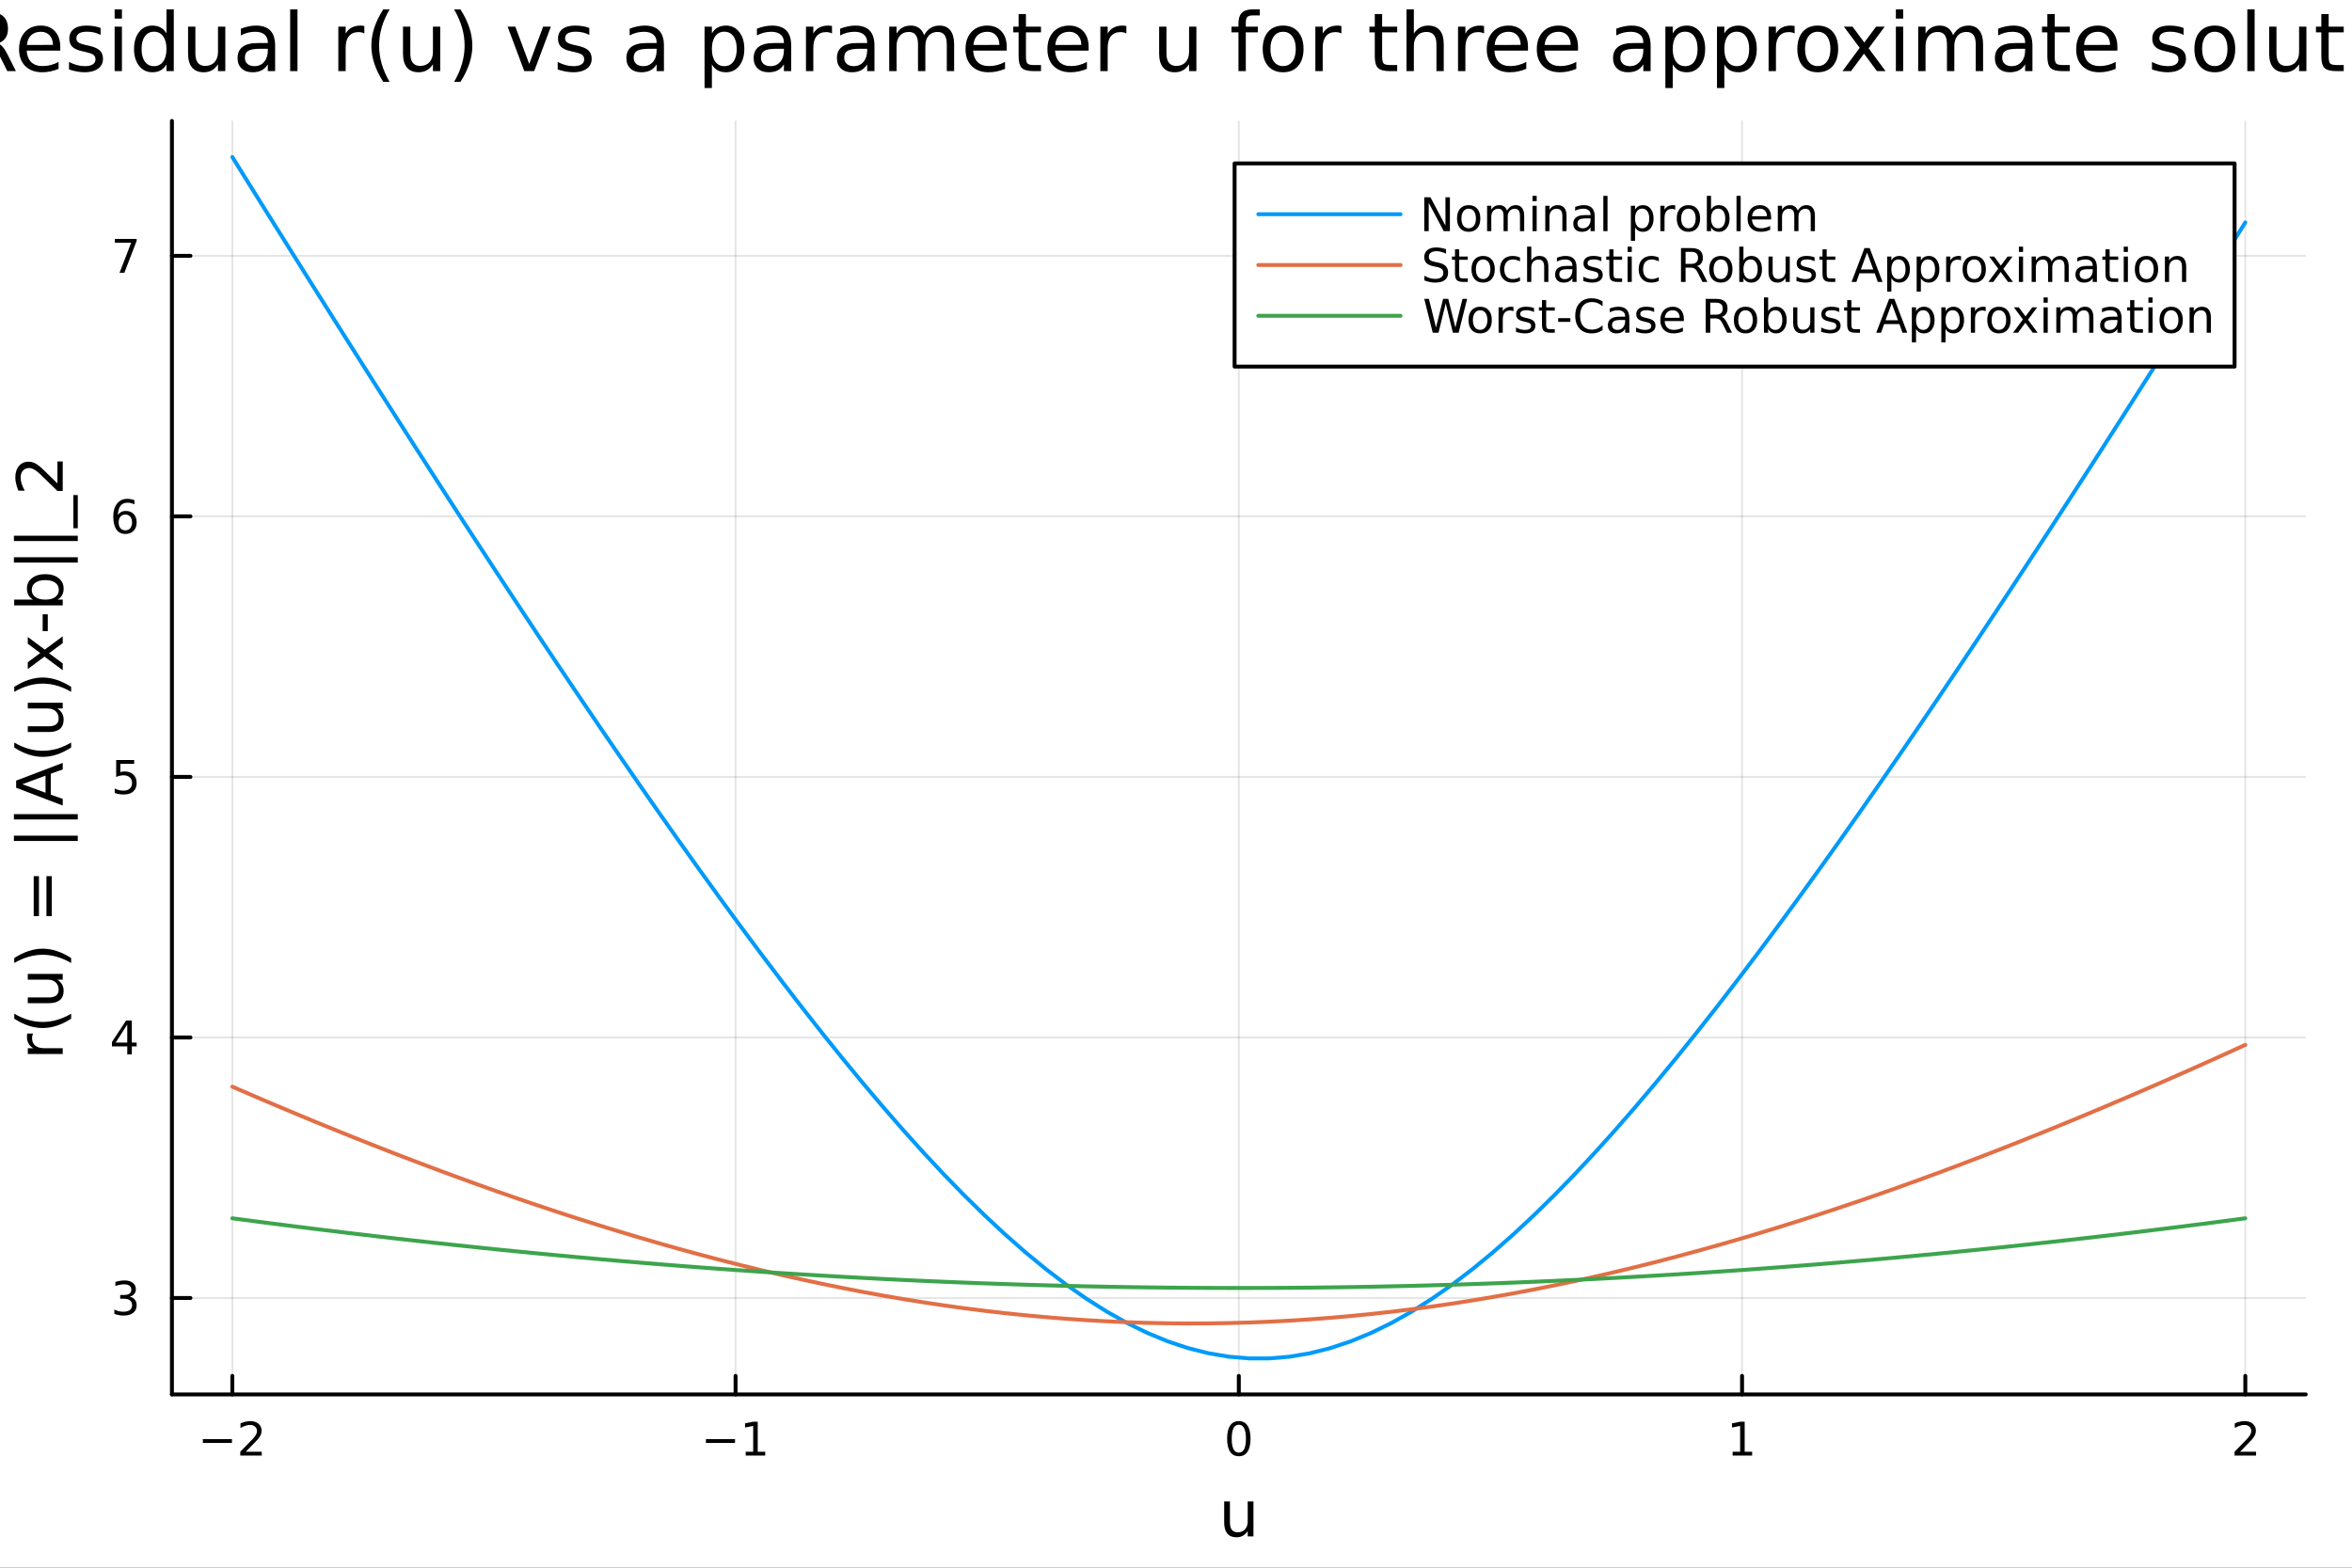 <?xml version="1.0" encoding="utf-8"?>
<svg xmlns="http://www.w3.org/2000/svg" xmlns:xlink="http://www.w3.org/1999/xlink" width="600" height="400" viewBox="0 0 2400 1600">
<rect x="0" y="0" width="2400" height="1600" fill="#333333" stroke="none"/>
<defs>
  <clipPath id="clip940">
    <rect x="0" y="0" width="2400" height="1600"/>
  </clipPath>
</defs>
<path clip-path="url(#clip940)" d="M0 1600 L2400 1600 L2400 0 L0 0  Z" fill="#ffffff" fill-rule="evenodd" fill-opacity="1"/>
<defs>
  <clipPath id="clip941">
    <rect x="480" y="0" width="1681" height="1600"/>
  </clipPath>
</defs>
<path clip-path="url(#clip940)" d="M175.445 1423.18 L2352.76 1423.18 L2352.76 123.472 L175.445 123.472  Z" fill="#ffffff" fill-rule="evenodd" fill-opacity="1"/>
<defs>
  <clipPath id="clip942">
    <rect x="175" y="123" width="2178" height="1301"/>
  </clipPath>
</defs>
<polyline clip-path="url(#clip942)" style="stroke:#000000; stroke-linecap:round; stroke-linejoin:round; stroke-width:2; stroke-opacity:0.1; fill:none" points="237.067,1423.18 237.067,123.472 "/>
<polyline clip-path="url(#clip942)" style="stroke:#000000; stroke-linecap:round; stroke-linejoin:round; stroke-width:2; stroke-opacity:0.1; fill:none" points="750.584,1423.18 750.584,123.472 "/>
<polyline clip-path="url(#clip942)" style="stroke:#000000; stroke-linecap:round; stroke-linejoin:round; stroke-width:2; stroke-opacity:0.1; fill:none" points="1264.1,1423.18 1264.1,123.472 "/>
<polyline clip-path="url(#clip942)" style="stroke:#000000; stroke-linecap:round; stroke-linejoin:round; stroke-width:2; stroke-opacity:0.1; fill:none" points="1777.62,1423.18 1777.62,123.472 "/>
<polyline clip-path="url(#clip942)" style="stroke:#000000; stroke-linecap:round; stroke-linejoin:round; stroke-width:2; stroke-opacity:0.1; fill:none" points="2291.13,1423.18 2291.13,123.472 "/>
<polyline clip-path="url(#clip942)" style="stroke:#000000; stroke-linecap:round; stroke-linejoin:round; stroke-width:2; stroke-opacity:0.1; fill:none" points="175.445,1324.75 2352.76,1324.75 "/>
<polyline clip-path="url(#clip942)" style="stroke:#000000; stroke-linecap:round; stroke-linejoin:round; stroke-width:2; stroke-opacity:0.1; fill:none" points="175.445,1058.84 2352.76,1058.84 "/>
<polyline clip-path="url(#clip942)" style="stroke:#000000; stroke-linecap:round; stroke-linejoin:round; stroke-width:2; stroke-opacity:0.1; fill:none" points="175.445,792.93 2352.76,792.93 "/>
<polyline clip-path="url(#clip942)" style="stroke:#000000; stroke-linecap:round; stroke-linejoin:round; stroke-width:2; stroke-opacity:0.1; fill:none" points="175.445,527.02 2352.76,527.02 "/>
<polyline clip-path="url(#clip942)" style="stroke:#000000; stroke-linecap:round; stroke-linejoin:round; stroke-width:2; stroke-opacity:0.1; fill:none" points="175.445,261.109 2352.76,261.109 "/>
<polyline clip-path="url(#clip940)" style="stroke:#000000; stroke-linecap:round; stroke-linejoin:round; stroke-width:4; stroke-opacity:1; fill:none" points="175.445,1423.18 2352.76,1423.18 "/>
<polyline clip-path="url(#clip940)" style="stroke:#000000; stroke-linecap:round; stroke-linejoin:round; stroke-width:4; stroke-opacity:1; fill:none" points="237.067,1423.18 237.067,1404.28 "/>
<polyline clip-path="url(#clip940)" style="stroke:#000000; stroke-linecap:round; stroke-linejoin:round; stroke-width:4; stroke-opacity:1; fill:none" points="750.584,1423.18 750.584,1404.28 "/>
<polyline clip-path="url(#clip940)" style="stroke:#000000; stroke-linecap:round; stroke-linejoin:round; stroke-width:4; stroke-opacity:1; fill:none" points="1264.1,1423.18 1264.1,1404.28 "/>
<polyline clip-path="url(#clip940)" style="stroke:#000000; stroke-linecap:round; stroke-linejoin:round; stroke-width:4; stroke-opacity:1; fill:none" points="1777.62,1423.18 1777.62,1404.28 "/>
<polyline clip-path="url(#clip940)" style="stroke:#000000; stroke-linecap:round; stroke-linejoin:round; stroke-width:4; stroke-opacity:1; fill:none" points="2291.13,1423.18 2291.13,1404.28 "/>
<path clip-path="url(#clip940)" d="M207.009 1468.75 L236.685 1468.75 L236.685 1472.69 L207.009 1472.69 L207.009 1468.75 Z" fill="#000000" fill-rule="nonzero" fill-opacity="1" /><path clip-path="url(#clip940)" d="M250.806 1481.64 L267.125 1481.64 L267.125 1485.58 L245.181 1485.58 L245.181 1481.64 Q247.843 1478.89 252.426 1474.26 Q257.032 1469.61 258.213 1468.27 Q260.458 1465.74 261.338 1464.01 Q262.241 1462.25 262.241 1460.56 Q262.241 1457.8 260.296 1456.07 Q258.375 1454.33 255.273 1454.33 Q253.074 1454.33 250.62 1455.09 Q248.19 1455.86 245.412 1457.41 L245.412 1452.69 Q248.236 1451.55 250.69 1450.97 Q253.144 1450.39 255.181 1450.39 Q260.551 1450.39 263.745 1453.08 Q266.94 1455.77 266.94 1460.26 Q266.94 1462.39 266.13 1464.31 Q265.343 1466.2 263.236 1468.8 Q262.657 1469.47 259.556 1472.69 Q256.454 1475.88 250.806 1481.64 Z" fill="#000000" fill-rule="nonzero" fill-opacity="1" /><path clip-path="url(#clip940)" d="M720.341 1468.75 L750.017 1468.75 L750.017 1472.69 L720.341 1472.69 L720.341 1468.75 Z" fill="#000000" fill-rule="nonzero" fill-opacity="1" /><path clip-path="url(#clip940)" d="M760.919 1481.64 L768.558 1481.64 L768.558 1455.28 L760.248 1456.95 L760.248 1452.69 L768.512 1451.02 L773.188 1451.02 L773.188 1481.64 L780.827 1481.64 L780.827 1485.58 L760.919 1485.58 L760.919 1481.64 Z" fill="#000000" fill-rule="nonzero" fill-opacity="1" /><path clip-path="url(#clip940)" d="M1264.1 1454.1 Q1260.49 1454.1 1258.66 1457.66 Q1256.86 1461.2 1256.86 1468.33 Q1256.86 1475.44 1258.66 1479.01 Q1260.49 1482.55 1264.1 1482.55 Q1267.73 1482.55 1269.54 1479.01 Q1271.37 1475.44 1271.37 1468.33 Q1271.37 1461.2 1269.54 1457.66 Q1267.73 1454.1 1264.1 1454.1 M1264.1 1450.39 Q1269.91 1450.39 1272.97 1455 Q1276.04 1459.58 1276.04 1468.33 Q1276.04 1477.06 1272.97 1481.67 Q1269.91 1486.25 1264.1 1486.25 Q1258.29 1486.25 1255.21 1481.67 Q1252.16 1477.06 1252.16 1468.33 Q1252.16 1459.58 1255.21 1455 Q1258.29 1450.39 1264.1 1450.39 Z" fill="#000000" fill-rule="nonzero" fill-opacity="1" /><path clip-path="url(#clip940)" d="M1768 1481.64 L1775.64 1481.64 L1775.64 1455.28 L1767.33 1456.95 L1767.33 1452.69 L1775.59 1451.02 L1780.27 1451.02 L1780.27 1481.64 L1787.91 1481.64 L1787.91 1485.58 L1768 1485.58 L1768 1481.64 Z" fill="#000000" fill-rule="nonzero" fill-opacity="1" /><path clip-path="url(#clip940)" d="M2285.79 1481.64 L2302.11 1481.64 L2302.11 1485.58 L2280.16 1485.58 L2280.16 1481.64 Q2282.82 1478.89 2287.41 1474.26 Q2292.01 1469.61 2293.19 1468.27 Q2295.44 1465.74 2296.32 1464.01 Q2297.22 1462.25 2297.22 1460.56 Q2297.22 1457.8 2295.28 1456.07 Q2293.36 1454.33 2290.25 1454.33 Q2288.06 1454.33 2285.6 1455.09 Q2283.17 1455.86 2280.39 1457.41 L2280.39 1452.69 Q2283.22 1451.55 2285.67 1450.97 Q2288.12 1450.39 2290.16 1450.39 Q2295.53 1450.39 2298.73 1453.08 Q2301.92 1455.77 2301.92 1460.26 Q2301.92 1462.39 2301.11 1464.31 Q2300.32 1466.2 2298.22 1468.8 Q2297.64 1469.47 2294.54 1472.69 Q2291.43 1475.88 2285.79 1481.64 Z" fill="#000000" fill-rule="nonzero" fill-opacity="1" /><path clip-path="url(#clip940)" d="M1249.17 1553.98 L1249.17 1532.4 L1255.03 1532.4 L1255.03 1553.75 Q1255.03 1558.81 1257 1561.36 Q1258.98 1563.87 1262.92 1563.87 Q1267.67 1563.87 1270.4 1560.85 Q1273.17 1557.83 1273.17 1552.61 L1273.17 1532.4 L1279.03 1532.4 L1279.03 1568.04 L1273.17 1568.04 L1273.17 1562.57 Q1271.04 1565.82 1268.21 1567.41 Q1265.41 1568.97 1261.68 1568.97 Q1255.54 1568.97 1252.36 1565.15 Q1249.17 1561.33 1249.17 1553.98 M1263.91 1531.54 L1263.91 1531.54 Z" fill="#000000" fill-rule="nonzero" fill-opacity="1" /><polyline clip-path="url(#clip940)" style="stroke:#000000; stroke-linecap:round; stroke-linejoin:round; stroke-width:4; stroke-opacity:1; fill:none" points="175.445,1423.18 175.445,123.472 "/>
<polyline clip-path="url(#clip940)" style="stroke:#000000; stroke-linecap:round; stroke-linejoin:round; stroke-width:4; stroke-opacity:1; fill:none" points="175.445,1324.75 194.343,1324.75 "/>
<polyline clip-path="url(#clip940)" style="stroke:#000000; stroke-linecap:round; stroke-linejoin:round; stroke-width:4; stroke-opacity:1; fill:none" points="175.445,1058.84 194.343,1058.84 "/>
<polyline clip-path="url(#clip940)" style="stroke:#000000; stroke-linecap:round; stroke-linejoin:round; stroke-width:4; stroke-opacity:1; fill:none" points="175.445,792.93 194.343,792.93 "/>
<polyline clip-path="url(#clip940)" style="stroke:#000000; stroke-linecap:round; stroke-linejoin:round; stroke-width:4; stroke-opacity:1; fill:none" points="175.445,527.02 194.343,527.02 "/>
<polyline clip-path="url(#clip940)" style="stroke:#000000; stroke-linecap:round; stroke-linejoin:round; stroke-width:4; stroke-opacity:1; fill:none" points="175.445,261.109 194.343,261.109 "/>
<path clip-path="url(#clip940)" d="M132.316 1323.4 Q135.672 1324.11 137.547 1326.38 Q139.445 1328.65 139.445 1331.99 Q139.445 1337.1 135.927 1339.9 Q132.408 1342.7 125.927 1342.7 Q123.751 1342.7 121.436 1342.26 Q119.144 1341.85 116.691 1340.99 L116.691 1336.48 Q118.635 1337.61 120.95 1338.19 Q123.265 1338.77 125.788 1338.77 Q130.186 1338.77 132.478 1337.03 Q134.792 1335.3 134.792 1331.99 Q134.792 1328.93 132.64 1327.22 Q130.51 1325.48 126.691 1325.48 L122.663 1325.48 L122.663 1321.64 L126.876 1321.64 Q130.325 1321.64 132.154 1320.27 Q133.982 1318.88 133.982 1316.29 Q133.982 1313.63 132.084 1312.22 Q130.209 1310.78 126.691 1310.78 Q124.769 1310.78 122.57 1311.2 Q120.371 1311.61 117.732 1312.49 L117.732 1308.33 Q120.394 1307.59 122.709 1307.22 Q125.047 1306.85 127.107 1306.85 Q132.431 1306.85 135.533 1309.28 Q138.635 1311.68 138.635 1315.8 Q138.635 1318.68 136.992 1320.67 Q135.348 1322.63 132.316 1323.4 Z" fill="#000000" fill-rule="nonzero" fill-opacity="1" /><path clip-path="url(#clip940)" d="M129.862 1045.63 L118.056 1064.08 L129.862 1064.08 L129.862 1045.63 M128.635 1041.56 L134.515 1041.56 L134.515 1064.08 L139.445 1064.08 L139.445 1067.97 L134.515 1067.97 L134.515 1076.12 L129.862 1076.12 L129.862 1067.97 L114.26 1067.97 L114.26 1063.46 L128.635 1041.56 Z" fill="#000000" fill-rule="nonzero" fill-opacity="1" /><path clip-path="url(#clip940)" d="M118.543 775.65 L136.899 775.65 L136.899 779.586 L122.825 779.586 L122.825 788.058 Q123.843 787.711 124.862 787.548 Q125.88 787.363 126.899 787.363 Q132.686 787.363 136.066 790.535 Q139.445 793.706 139.445 799.123 Q139.445 804.701 135.973 807.803 Q132.501 810.882 126.181 810.882 Q124.005 810.882 121.737 810.511 Q119.492 810.141 117.084 809.4 L117.084 804.701 Q119.168 805.835 121.39 806.391 Q123.612 806.947 126.089 806.947 Q130.093 806.947 132.431 804.84 Q134.769 802.734 134.769 799.123 Q134.769 795.511 132.431 793.405 Q130.093 791.298 126.089 791.298 Q124.214 791.298 122.339 791.715 Q120.487 792.132 118.543 793.011 L118.543 775.65 Z" fill="#000000" fill-rule="nonzero" fill-opacity="1" /><path clip-path="url(#clip940)" d="M127.917 525.156 Q124.769 525.156 122.918 527.309 Q121.089 529.462 121.089 533.212 Q121.089 536.939 122.918 539.115 Q124.769 541.267 127.917 541.267 Q131.066 541.267 132.894 539.115 Q134.746 536.939 134.746 533.212 Q134.746 529.462 132.894 527.309 Q131.066 525.156 127.917 525.156 M137.2 510.504 L137.2 514.763 Q135.441 513.93 133.635 513.49 Q131.853 513.05 130.093 513.05 Q125.464 513.05 123.01 516.175 Q120.58 519.3 120.232 525.619 Q121.598 523.606 123.658 522.541 Q125.718 521.453 128.195 521.453 Q133.404 521.453 136.413 524.624 Q139.445 527.772 139.445 533.212 Q139.445 538.536 136.297 541.754 Q133.149 544.971 127.917 544.971 Q121.922 544.971 118.751 540.388 Q115.58 535.781 115.58 527.055 Q115.58 518.86 119.468 513.999 Q123.357 509.115 129.908 509.115 Q131.667 509.115 133.45 509.462 Q135.255 509.809 137.2 510.504 Z" fill="#000000" fill-rule="nonzero" fill-opacity="1" /><path clip-path="url(#clip940)" d="M117.223 243.829 L139.445 243.829 L139.445 245.82 L126.899 278.389 L122.015 278.389 L133.82 247.765 L117.223 247.765 L117.223 243.829 Z" fill="#000000" fill-rule="nonzero" fill-opacity="1" /><path clip-path="url(#clip940)" d="M33.831 1054.82 Q33.258 1055.8 33.003 1056.98 Q32.717 1058.13 32.717 1059.53 Q32.717 1064.49 35.963 1067.17 Q39.178 1069.81 45.225 1069.81 L64.004 1069.81 L64.004 1075.7 L28.356 1075.7 L28.356 1069.81 L33.894 1069.81 Q30.648 1067.96 29.088 1065 Q27.497 1062.04 27.497 1057.81 Q27.497 1057.2 27.592 1056.47 Q27.656 1055.74 27.815 1054.85 L33.831 1054.82 Z" fill="#000000" fill-rule="nonzero" fill-opacity="1" /><path clip-path="url(#clip940)" d="M14.543 1034.61 Q21.863 1038.87 29.025 1040.94 Q36.186 1043.01 43.538 1043.01 Q50.891 1043.01 58.116 1040.94 Q65.309 1038.84 72.598 1034.61 L72.598 1039.7 Q65.118 1044.47 57.893 1046.86 Q50.668 1049.22 43.538 1049.22 Q36.441 1049.22 29.247 1046.86 Q22.054 1044.51 14.543 1039.7 L14.543 1034.61 Z" fill="#000000" fill-rule="nonzero" fill-opacity="1" /><path clip-path="url(#clip940)" d="M49.936 1023.85 L28.356 1023.85 L28.356 1017.99 L49.713 1017.99 Q54.774 1017.99 57.32 1016.02 Q59.835 1014.05 59.835 1010.1 Q59.835 1005.36 56.811 1002.62 Q53.787 999.85 48.567 999.85 L28.356 999.85 L28.356 993.993 L64.004 993.993 L64.004 999.85 L58.53 999.85 Q61.776 1001.98 63.368 1004.81 Q64.927 1007.62 64.927 1011.34 Q64.927 1017.48 61.108 1020.67 Q57.288 1023.85 49.936 1023.85 M27.497 1009.11 L27.497 1009.11 Z" fill="#000000" fill-rule="nonzero" fill-opacity="1" /><path clip-path="url(#clip940)" d="M14.543 982.853 L14.543 977.761 Q22.054 972.986 29.247 970.631 Q36.441 968.244 43.538 968.244 Q50.668 968.244 57.893 970.631 Q65.118 972.986 72.598 977.761 L72.598 982.853 Q65.309 978.62 58.116 976.551 Q50.891 974.45 43.538 974.45 Q36.186 974.45 29.025 976.551 Q21.863 978.62 14.543 982.853 Z" fill="#000000" fill-rule="nonzero" fill-opacity="1" /><path clip-path="url(#clip940)" d="M34.404 935.015 L34.404 894.211 L39.751 894.211 L39.751 935.015 L34.404 935.015 M47.39 935.015 L47.39 894.211 L52.8 894.211 L52.8 935.015 L47.39 935.015 Z" fill="#000000" fill-rule="nonzero" fill-opacity="1" /><path clip-path="url(#clip940)" d="M14.193 852.897 L79.377 852.897 L79.377 858.308 L14.193 858.308 L14.193 852.897 Z" fill="#000000" fill-rule="nonzero" fill-opacity="1" /><path clip-path="url(#clip940)" d="M14.193 830.936 L79.377 830.936 L79.377 836.346 L14.193 836.346 L14.193 830.936 Z" fill="#000000" fill-rule="nonzero" fill-opacity="1" /><path clip-path="url(#clip940)" d="M22.818 800.38 L46.467 809.101 L46.467 791.627 L22.818 800.38 M16.484 804.009 L16.484 796.72 L64.004 778.61 L64.004 785.294 L51.814 789.622 L51.814 811.043 L64.004 815.371 L64.004 822.151 L16.484 804.009 Z" fill="#000000" fill-rule="nonzero" fill-opacity="1" /><path clip-path="url(#clip940)" d="M14.543 757.857 Q21.863 762.122 29.025 764.191 Q36.186 766.26 43.538 766.26 Q50.891 766.26 58.116 764.191 Q65.309 762.091 72.598 757.857 L72.598 762.95 Q65.118 767.724 57.893 770.111 Q50.668 772.467 43.538 772.467 Q36.441 772.467 29.247 770.111 Q22.054 767.756 14.543 762.95 L14.543 757.857 Z" fill="#000000" fill-rule="nonzero" fill-opacity="1" /><path clip-path="url(#clip940)" d="M49.936 747.099 L28.356 747.099 L28.356 741.243 L49.713 741.243 Q54.774 741.243 57.32 739.269 Q59.835 737.296 59.835 733.349 Q59.835 728.607 56.811 725.87 Q53.787 723.101 48.567 723.101 L28.356 723.101 L28.356 717.244 L64.004 717.244 L64.004 723.101 L58.53 723.101 Q61.776 725.233 63.368 728.066 Q64.927 730.867 64.927 734.591 Q64.927 740.734 61.108 743.916 Q57.288 747.099 49.936 747.099 M27.497 732.363 L27.497 732.363 Z" fill="#000000" fill-rule="nonzero" fill-opacity="1" /><path clip-path="url(#clip940)" d="M14.543 706.104 L14.543 701.012 Q22.054 696.237 29.247 693.882 Q36.441 691.495 43.538 691.495 Q50.668 691.495 57.893 693.882 Q65.118 696.237 72.598 701.012 L72.598 706.104 Q65.309 701.871 58.116 699.802 Q50.891 697.701 43.538 697.701 Q36.186 697.701 29.025 699.802 Q21.863 701.871 14.543 706.104 Z" fill="#000000" fill-rule="nonzero" fill-opacity="1" /><path clip-path="url(#clip940)" d="M28.356 650.118 L45.703 663.008 L64.004 649.449 L64.004 656.356 L50 666.732 L64.004 677.108 L64.004 684.015 L45.353 670.17 L28.356 682.837 L28.356 675.931 L41.056 666.478 L28.356 657.025 L28.356 650.118 Z" fill="#000000" fill-rule="nonzero" fill-opacity="1" /><path clip-path="url(#clip940)" d="M43.538 644.134 L43.538 626.978 L48.758 626.978 L48.758 644.134 L43.538 644.134 Z" fill="#000000" fill-rule="nonzero" fill-opacity="1" /><path clip-path="url(#clip940)" d="M46.212 592.062 Q39.751 592.062 36.09 594.736 Q32.398 597.378 32.398 602.025 Q32.398 606.672 36.09 609.345 Q39.751 611.987 46.212 611.987 Q52.673 611.987 56.365 609.345 Q60.026 606.672 60.026 602.025 Q60.026 597.378 56.365 594.736 Q52.673 592.062 46.212 592.062 M33.767 611.987 Q30.584 610.141 29.056 607.34 Q27.497 604.507 27.497 600.593 Q27.497 594.1 32.653 590.057 Q37.809 585.983 46.212 585.983 Q54.615 585.983 59.771 590.057 Q64.927 594.1 64.927 600.593 Q64.927 604.507 63.399 607.34 Q61.84 610.141 58.657 611.987 L64.004 611.987 L64.004 617.875 L14.479 617.875 L14.479 611.987 L33.767 611.987 Z" fill="#000000" fill-rule="nonzero" fill-opacity="1" /><path clip-path="url(#clip940)" d="M14.193 568.732 L79.377 568.732 L79.377 574.143 L14.193 574.143 L14.193 568.732 Z" fill="#000000" fill-rule="nonzero" fill-opacity="1" /><path clip-path="url(#clip940)" d="M14.193 546.77 L79.377 546.77 L79.377 552.181 L14.193 552.181 L14.193 546.77 Z" fill="#000000" fill-rule="nonzero" fill-opacity="1" /><path clip-path="url(#clip940)" d="M74.826 505.266 L79.377 505.266 L79.377 539.132 L74.826 539.132 L74.826 505.266 Z" fill="#000000" fill-rule="nonzero" fill-opacity="1" /><path clip-path="url(#clip940)" d="M58.593 493.394 L58.593 470.955 L64.004 470.955 L64.004 501.128 L58.593 501.128 Q54.806 497.468 48.44 491.166 Q42.042 484.832 40.196 483.209 Q36.727 480.122 34.34 478.912 Q31.921 477.671 29.598 477.671 Q25.81 477.671 23.423 480.344 Q21.036 482.986 21.036 487.251 Q21.036 490.275 22.086 493.649 Q23.136 496.991 25.269 500.81 L18.776 500.81 Q17.216 496.927 16.421 493.553 Q15.625 490.179 15.625 487.378 Q15.625 479.994 19.317 475.602 Q23.009 471.21 29.184 471.21 Q32.112 471.21 34.754 472.324 Q37.364 473.406 40.928 476.302 Q41.852 477.098 46.276 481.363 Q50.668 485.628 58.593 493.394 Z" fill="#000000" fill-rule="nonzero" fill-opacity="1" /><path clip-path="url(#clip940)" d="M-2.212 44.22 Q0.421 45.111 2.892 48.028 Q5.404 50.944 7.915 56.048 L16.22 72.576 L7.429 72.576 L-0.308 57.061 Q-3.306 50.985 -6.141 49 Q-8.937 47.015 -13.798 47.015 L-22.71 47.015 L-22.71 72.576 L-30.892 72.576 L-30.892 12.096 L-12.42 12.096 Q-2.05 12.096 3.054 16.43 Q8.158 20.765 8.158 29.515 Q8.158 35.227 5.485 38.994 Q2.852 42.761 -2.212 44.22 M-22.71 18.82 L-22.71 40.29 L-12.42 40.29 Q-6.506 40.29 -3.508 37.576 Q-0.47 34.822 -0.47 29.515 Q-0.47 24.208 -3.508 21.535 Q-6.506 18.82 -12.42 18.82 L-22.71 18.82 Z" fill="#000000" fill-rule="nonzero" fill-opacity="1" /><path clip-path="url(#clip940)" d="M61.509 48.028 L61.509 51.673 L27.238 51.673 Q27.724 59.37 31.856 63.421 Q36.028 67.431 43.442 67.431 Q47.736 67.431 51.746 66.378 Q55.797 65.325 59.767 63.218 L59.767 70.267 Q55.756 71.968 51.543 72.86 Q47.331 73.751 42.996 73.751 Q32.14 73.751 25.78 67.431 Q19.46 61.112 19.46 50.337 Q19.46 39.197 25.456 32.675 Q31.491 26.112 41.7 26.112 Q50.855 26.112 56.161 32.026 Q61.509 37.9 61.509 48.028 M54.055 45.84 Q53.974 39.723 50.612 36.077 Q47.29 32.431 41.781 32.431 Q35.542 32.431 31.775 35.956 Q28.048 39.48 27.481 45.88 L54.055 45.84 Z" fill="#000000" fill-rule="nonzero" fill-opacity="1" /><path clip-path="url(#clip940)" d="M102.666 28.543 L102.666 35.591 Q99.506 33.971 96.103 33.161 Q92.701 32.35 89.055 32.35 Q83.505 32.35 80.71 34.052 Q77.955 35.753 77.955 39.156 Q77.955 41.749 79.94 43.248 Q81.925 44.706 87.921 46.043 L90.473 46.61 Q98.412 48.311 101.734 51.43 Q105.096 54.509 105.096 60.059 Q105.096 66.378 100.073 70.064 Q95.091 73.751 86.341 73.751 Q82.695 73.751 78.725 73.022 Q74.796 72.333 70.421 70.915 L70.421 63.218 Q74.552 65.365 78.563 66.459 Q82.573 67.512 86.503 67.512 Q91.769 67.512 94.605 65.73 Q97.44 63.907 97.44 60.626 Q97.44 57.588 95.374 55.967 Q93.349 54.347 86.422 52.848 L83.829 52.24 Q76.902 50.782 73.823 47.785 Q70.745 44.746 70.745 39.48 Q70.745 33.08 75.282 29.596 Q79.819 26.112 88.164 26.112 Q92.296 26.112 95.941 26.72 Q99.587 27.327 102.666 28.543 Z" fill="#000000" fill-rule="nonzero" fill-opacity="1" /><path clip-path="url(#clip940)" d="M116.965 27.206 L124.419 27.206 L124.419 72.576 L116.965 72.576 L116.965 27.206 M116.965 9.544 L124.419 9.544 L124.419 18.983 L116.965 18.983 L116.965 9.544 Z" fill="#000000" fill-rule="nonzero" fill-opacity="1" /><path clip-path="url(#clip940)" d="M169.87 34.092 L169.87 9.544 L177.324 9.544 L177.324 72.576 L169.87 72.576 L169.87 65.77 Q167.521 69.821 163.915 71.806 Q160.351 73.751 155.328 73.751 Q147.104 73.751 141.919 67.188 Q136.774 60.626 136.774 49.931 Q136.774 39.237 141.919 32.675 Q147.104 26.112 155.328 26.112 Q160.351 26.112 163.915 28.097 Q167.521 30.041 169.87 34.092 M144.471 49.931 Q144.471 58.155 147.833 62.854 Q151.236 67.512 157.15 67.512 Q163.065 67.512 166.468 62.854 Q169.87 58.155 169.87 49.931 Q169.87 41.708 166.468 37.05 Q163.065 32.35 157.15 32.35 Q151.236 32.35 147.833 37.05 Q144.471 41.708 144.471 49.931 Z" fill="#000000" fill-rule="nonzero" fill-opacity="1" /><path clip-path="url(#clip940)" d="M191.907 54.671 L191.907 27.206 L199.361 27.206 L199.361 54.387 Q199.361 60.828 201.872 64.069 Q204.384 67.269 209.407 67.269 Q215.443 67.269 218.927 63.421 Q222.451 59.573 222.451 52.929 L222.451 27.206 L229.905 27.206 L229.905 72.576 L222.451 72.576 L222.451 65.608 Q219.737 69.74 216.132 71.766 Q212.567 73.751 207.827 73.751 Q200.009 73.751 195.958 68.89 Q191.907 64.029 191.907 54.671 M210.663 26.112 L210.663 26.112 Z" fill="#000000" fill-rule="nonzero" fill-opacity="1" /><path clip-path="url(#clip940)" d="M265.877 49.769 Q256.843 49.769 253.359 51.835 Q249.876 53.901 249.876 58.884 Q249.876 62.854 252.468 65.203 Q255.101 67.512 259.598 67.512 Q265.796 67.512 269.523 63.137 Q273.29 58.722 273.29 51.43 L273.29 49.769 L265.877 49.769 M280.744 46.691 L280.744 72.576 L273.29 72.576 L273.29 65.689 Q270.738 69.821 266.93 71.806 Q263.122 73.751 257.613 73.751 Q250.645 73.751 246.513 69.862 Q242.422 65.933 242.422 59.37 Q242.422 51.714 247.526 47.825 Q252.671 43.936 262.839 43.936 L273.29 43.936 L273.29 43.207 Q273.29 38.062 269.887 35.267 Q266.525 32.431 260.408 32.431 Q256.519 32.431 252.833 33.363 Q249.147 34.295 245.744 36.158 L245.744 29.272 Q249.835 27.692 253.684 26.922 Q257.532 26.112 261.178 26.112 Q271.021 26.112 275.882 31.216 Q280.744 36.32 280.744 46.691 Z" fill="#000000" fill-rule="nonzero" fill-opacity="1" /><path clip-path="url(#clip940)" d="M296.096 9.544 L303.55 9.544 L303.55 72.576 L296.096 72.576 L296.096 9.544 Z" fill="#000000" fill-rule="nonzero" fill-opacity="1" /><path clip-path="url(#clip940)" d="M371.808 34.173 Q370.552 33.444 369.053 33.12 Q367.595 32.756 365.813 32.756 Q359.493 32.756 356.09 36.888 Q352.728 40.979 352.728 48.676 L352.728 72.576 L345.234 72.576 L345.234 27.206 L352.728 27.206 L352.728 34.254 Q355.078 30.122 358.845 28.138 Q362.612 26.112 368 26.112 Q368.77 26.112 369.701 26.234 Q370.633 26.315 371.767 26.517 L371.808 34.173 Z" fill="#000000" fill-rule="nonzero" fill-opacity="1" /><path clip-path="url(#clip940)" d="M397.531 9.625 Q392.103 18.942 389.47 28.057 Q386.837 37.171 386.837 46.529 Q386.837 55.886 389.47 65.082 Q392.143 74.237 397.531 83.513 L391.05 83.513 Q384.973 73.994 381.935 64.798 Q378.937 55.603 378.937 46.529 Q378.937 37.495 381.935 28.34 Q384.933 19.185 391.05 9.625 L397.531 9.625 Z" fill="#000000" fill-rule="nonzero" fill-opacity="1" /><path clip-path="url(#clip940)" d="M411.223 54.671 L411.223 27.206 L418.677 27.206 L418.677 54.387 Q418.677 60.828 421.188 64.069 Q423.7 67.269 428.723 67.269 Q434.759 67.269 438.243 63.421 Q441.767 59.573 441.767 52.929 L441.767 27.206 L449.221 27.206 L449.221 72.576 L441.767 72.576 L441.767 65.608 Q439.053 69.74 435.448 71.766 Q431.883 73.751 427.143 73.751 Q419.325 73.751 415.274 68.89 Q411.223 64.029 411.223 54.671 M429.979 26.112 L429.979 26.112 Z" fill="#000000" fill-rule="nonzero" fill-opacity="1" /><path clip-path="url(#clip940)" d="M463.399 9.625 L469.88 9.625 Q475.957 19.185 478.954 28.34 Q481.992 37.495 481.992 46.529 Q481.992 55.603 478.954 64.798 Q475.957 73.994 469.88 83.513 L463.399 83.513 Q468.787 74.237 471.42 65.082 Q474.093 55.886 474.093 46.529 Q474.093 37.171 471.42 28.057 Q468.787 18.942 463.399 9.625 Z" fill="#000000" fill-rule="nonzero" fill-opacity="1" /><path clip-path="url(#clip940)" d="M517.965 27.206 L525.864 27.206 L540.042 65.284 L554.22 27.206 L562.119 27.206 L545.106 72.576 L534.978 72.576 L517.965 27.206 Z" fill="#000000" fill-rule="nonzero" fill-opacity="1" /><path clip-path="url(#clip940)" d="M601.332 28.543 L601.332 35.591 Q598.172 33.971 594.77 33.161 Q591.367 32.35 587.721 32.35 Q582.171 32.35 579.376 34.052 Q576.622 35.753 576.622 39.156 Q576.622 41.749 578.607 43.248 Q580.591 44.706 586.587 46.043 L589.139 46.61 Q597.079 48.311 600.4 51.43 Q603.763 54.509 603.763 60.059 Q603.763 66.378 598.74 70.064 Q593.757 73.751 585.007 73.751 Q581.361 73.751 577.391 73.022 Q573.462 72.333 569.087 70.915 L569.087 63.218 Q573.219 65.365 577.229 66.459 Q581.24 67.512 585.169 67.512 Q590.435 67.512 593.271 65.73 Q596.106 63.907 596.106 60.626 Q596.106 57.588 594.04 55.967 Q592.015 54.347 585.088 52.848 L582.495 52.24 Q575.568 50.782 572.49 47.785 Q569.411 44.746 569.411 39.48 Q569.411 33.08 573.948 29.596 Q578.485 26.112 586.83 26.112 Q590.962 26.112 594.608 26.72 Q598.253 27.327 601.332 28.543 Z" fill="#000000" fill-rule="nonzero" fill-opacity="1" /><path clip-path="url(#clip940)" d="M662.622 49.769 Q653.589 49.769 650.105 51.835 Q646.621 53.901 646.621 58.884 Q646.621 62.854 649.214 65.203 Q651.847 67.512 656.343 67.512 Q662.541 67.512 666.268 63.137 Q670.035 58.722 670.035 51.43 L670.035 49.769 L662.622 49.769 M677.489 46.691 L677.489 72.576 L670.035 72.576 L670.035 65.689 Q667.483 69.821 663.676 71.806 Q659.868 73.751 654.358 73.751 Q647.391 73.751 643.259 69.862 Q639.168 65.933 639.168 59.37 Q639.168 51.714 644.272 47.825 Q649.416 43.936 659.584 43.936 L670.035 43.936 L670.035 43.207 Q670.035 38.062 666.633 35.267 Q663.27 32.431 657.154 32.431 Q653.265 32.431 649.578 33.363 Q645.892 34.295 642.489 36.158 L642.489 29.272 Q646.581 27.692 650.429 26.922 Q654.277 26.112 657.923 26.112 Q667.767 26.112 672.628 31.216 Q677.489 36.32 677.489 46.691 Z" fill="#000000" fill-rule="nonzero" fill-opacity="1" /><path clip-path="url(#clip940)" d="M726.424 65.77 L726.424 89.833 L718.93 89.833 L718.93 27.206 L726.424 27.206 L726.424 34.092 Q728.774 30.041 732.338 28.097 Q735.944 26.112 740.926 26.112 Q749.19 26.112 754.335 32.675 Q759.52 39.237 759.52 49.931 Q759.52 60.626 754.335 67.188 Q749.19 73.751 740.926 73.751 Q735.944 73.751 732.338 71.806 Q728.774 69.821 726.424 65.77 M751.783 49.931 Q751.783 41.708 748.38 37.05 Q745.018 32.35 739.103 32.35 Q733.189 32.35 729.786 37.05 Q726.424 41.708 726.424 49.931 Q726.424 58.155 729.786 62.854 Q733.189 67.512 739.103 67.512 Q745.018 67.512 748.38 62.854 Q751.783 58.155 751.783 49.931 Z" fill="#000000" fill-rule="nonzero" fill-opacity="1" /><path clip-path="url(#clip940)" d="M792.494 49.769 Q783.461 49.769 779.977 51.835 Q776.493 53.901 776.493 58.884 Q776.493 62.854 779.086 65.203 Q781.719 67.512 786.215 67.512 Q792.413 67.512 796.14 63.137 Q799.907 58.722 799.907 51.43 L799.907 49.769 L792.494 49.769 M807.361 46.691 L807.361 72.576 L799.907 72.576 L799.907 65.689 Q797.355 69.821 793.548 71.806 Q789.74 73.751 784.23 73.751 Q777.263 73.751 773.131 69.862 Q769.04 65.933 769.04 59.37 Q769.04 51.714 774.144 47.825 Q779.288 43.936 789.456 43.936 L799.907 43.936 L799.907 43.207 Q799.907 38.062 796.505 35.267 Q793.142 32.431 787.026 32.431 Q783.137 32.431 779.45 33.363 Q775.764 34.295 772.361 36.158 L772.361 29.272 Q776.453 27.692 780.301 26.922 Q784.149 26.112 787.795 26.112 Q797.639 26.112 802.5 31.216 Q807.361 36.32 807.361 46.691 Z" fill="#000000" fill-rule="nonzero" fill-opacity="1" /><path clip-path="url(#clip940)" d="M849.004 34.173 Q847.749 33.444 846.25 33.12 Q844.791 32.756 843.009 32.756 Q836.69 32.756 833.287 36.888 Q829.925 40.979 829.925 48.676 L829.925 72.576 L822.43 72.576 L822.43 27.206 L829.925 27.206 L829.925 34.254 Q832.274 30.122 836.042 28.138 Q839.809 26.112 845.197 26.112 Q845.966 26.112 846.898 26.234 Q847.83 26.315 848.964 26.517 L849.004 34.173 Z" fill="#000000" fill-rule="nonzero" fill-opacity="1" /><path clip-path="url(#clip940)" d="M877.442 49.769 Q868.408 49.769 864.924 51.835 Q861.441 53.901 861.441 58.884 Q861.441 62.854 864.033 65.203 Q866.666 67.512 871.163 67.512 Q877.361 67.512 881.088 63.137 Q884.855 58.722 884.855 51.43 L884.855 49.769 L877.442 49.769 M892.309 46.691 L892.309 72.576 L884.855 72.576 L884.855 65.689 Q882.303 69.821 878.495 71.806 Q874.687 73.751 869.178 73.751 Q862.21 73.751 858.078 69.862 Q853.987 65.933 853.987 59.37 Q853.987 51.714 859.091 47.825 Q864.236 43.936 874.404 43.936 L884.855 43.936 L884.855 43.207 Q884.855 38.062 881.452 35.267 Q878.09 32.431 871.973 32.431 Q868.084 32.431 864.398 33.363 Q860.712 34.295 857.309 36.158 L857.309 29.272 Q861.4 27.692 865.249 26.922 Q869.097 26.112 872.743 26.112 Q882.586 26.112 887.447 31.216 Q892.309 36.32 892.309 46.691 Z" fill="#000000" fill-rule="nonzero" fill-opacity="1" /><path clip-path="url(#clip940)" d="M942.985 35.915 Q945.781 30.892 949.669 28.502 Q953.558 26.112 958.824 26.112 Q965.913 26.112 969.762 31.095 Q973.61 36.037 973.61 45.192 L973.61 72.576 L966.116 72.576 L966.116 45.435 Q966.116 38.913 963.807 35.753 Q961.498 32.594 956.758 32.594 Q950.966 32.594 947.603 36.442 Q944.241 40.29 944.241 46.934 L944.241 72.576 L936.747 72.576 L936.747 45.435 Q936.747 38.873 934.438 35.753 Q932.129 32.594 927.308 32.594 Q921.597 32.594 918.234 36.482 Q914.872 40.331 914.872 46.934 L914.872 72.576 L907.378 72.576 L907.378 27.206 L914.872 27.206 L914.872 34.254 Q917.424 30.082 920.989 28.097 Q924.554 26.112 929.455 26.112 Q934.397 26.112 937.841 28.624 Q941.325 31.135 942.985 35.915 Z" fill="#000000" fill-rule="nonzero" fill-opacity="1" /><path clip-path="url(#clip940)" d="M1027.28 48.028 L1027.28 51.673 L993.014 51.673 Q993.5 59.37 997.632 63.421 Q1001.8 67.431 1009.22 67.431 Q1013.51 67.431 1017.52 66.378 Q1021.57 65.325 1025.54 63.218 L1025.54 70.267 Q1021.53 71.968 1017.32 72.86 Q1013.11 73.751 1008.77 73.751 Q997.916 73.751 991.556 67.431 Q985.236 61.112 985.236 50.337 Q985.236 39.197 991.232 32.675 Q997.267 26.112 1007.48 26.112 Q1016.63 26.112 1021.94 32.026 Q1027.28 37.9 1027.28 48.028 M1019.83 45.84 Q1019.75 39.723 1016.39 36.077 Q1013.07 32.431 1007.56 32.431 Q1001.32 32.431 997.551 35.956 Q993.824 39.48 993.257 45.88 L1019.83 45.84 Z" fill="#000000" fill-rule="nonzero" fill-opacity="1" /><path clip-path="url(#clip940)" d="M1046.89 14.324 L1046.89 27.206 L1062.24 27.206 L1062.24 32.999 L1046.89 32.999 L1046.89 57.628 Q1046.89 63.178 1048.39 64.758 Q1049.93 66.338 1054.59 66.338 L1062.24 66.338 L1062.24 72.576 L1054.59 72.576 Q1045.96 72.576 1042.68 69.376 Q1039.4 66.135 1039.4 57.628 L1039.4 32.999 L1033.93 32.999 L1033.93 27.206 L1039.4 27.206 L1039.4 14.324 L1046.89 14.324 Z" fill="#000000" fill-rule="nonzero" fill-opacity="1" /><path clip-path="url(#clip940)" d="M1110.85 48.028 L1110.85 51.673 L1076.58 51.673 Q1077.07 59.37 1081.2 63.421 Q1085.37 67.431 1092.79 67.431 Q1097.08 67.431 1101.09 66.378 Q1105.14 65.325 1109.11 63.218 L1109.11 70.267 Q1105.1 71.968 1100.89 72.86 Q1096.68 73.751 1092.34 73.751 Q1081.49 73.751 1075.13 67.431 Q1068.81 61.112 1068.81 50.337 Q1068.81 39.197 1074.8 32.675 Q1080.84 26.112 1091.05 26.112 Q1100.2 26.112 1105.51 32.026 Q1110.85 37.9 1110.85 48.028 M1103.4 45.84 Q1103.32 39.723 1099.96 36.077 Q1096.64 32.431 1091.13 32.431 Q1084.89 32.431 1081.12 35.956 Q1077.39 39.48 1076.83 45.88 L1103.4 45.84 Z" fill="#000000" fill-rule="nonzero" fill-opacity="1" /><path clip-path="url(#clip940)" d="M1149.38 34.173 Q1148.12 33.444 1146.62 33.12 Q1145.17 32.756 1143.38 32.756 Q1137.06 32.756 1133.66 36.888 Q1130.3 40.979 1130.3 48.676 L1130.3 72.576 L1122.81 72.576 L1122.81 27.206 L1130.3 27.206 L1130.3 34.254 Q1132.65 30.122 1136.42 28.138 Q1140.18 26.112 1145.57 26.112 Q1146.34 26.112 1147.27 26.234 Q1148.2 26.315 1149.34 26.517 L1149.38 34.173 Z" fill="#000000" fill-rule="nonzero" fill-opacity="1" /><path clip-path="url(#clip940)" d="M1182.8 54.671 L1182.8 27.206 L1190.25 27.206 L1190.25 54.387 Q1190.25 60.828 1192.76 64.069 Q1195.28 67.269 1200.3 67.269 Q1206.33 67.269 1209.82 63.421 Q1213.34 59.573 1213.34 52.929 L1213.34 27.206 L1220.8 27.206 L1220.8 72.576 L1213.34 72.576 L1213.34 65.608 Q1210.63 69.74 1207.02 71.766 Q1203.46 73.751 1198.72 73.751 Q1190.9 73.751 1186.85 68.89 Q1182.8 64.029 1182.8 54.671 M1201.55 26.112 L1201.55 26.112 Z" fill="#000000" fill-rule="nonzero" fill-opacity="1" /><path clip-path="url(#clip940)" d="M1285.49 9.544 L1285.49 15.742 L1278.36 15.742 Q1274.35 15.742 1272.77 17.362 Q1271.23 18.983 1271.23 23.195 L1271.23 27.206 L1283.5 27.206 L1283.5 32.999 L1271.23 32.999 L1271.23 72.576 L1263.74 72.576 L1263.74 32.999 L1256.61 32.999 L1256.61 27.206 L1263.74 27.206 L1263.74 24.046 Q1263.74 16.471 1267.26 13.028 Q1270.78 9.544 1278.44 9.544 L1285.49 9.544 Z" fill="#000000" fill-rule="nonzero" fill-opacity="1" /><path clip-path="url(#clip940)" d="M1309.31 32.431 Q1303.31 32.431 1299.83 37.131 Q1296.35 41.789 1296.35 49.931 Q1296.35 58.074 1299.79 62.773 Q1303.27 67.431 1309.31 67.431 Q1315.26 67.431 1318.75 62.732 Q1322.23 58.033 1322.23 49.931 Q1322.23 41.87 1318.75 37.171 Q1315.26 32.431 1309.31 32.431 M1309.31 26.112 Q1319.03 26.112 1324.58 32.431 Q1330.13 38.751 1330.13 49.931 Q1330.13 61.071 1324.58 67.431 Q1319.03 73.751 1309.31 73.751 Q1299.55 73.751 1294 67.431 Q1288.49 61.071 1288.49 49.931 Q1288.49 38.751 1294 32.431 Q1299.55 26.112 1309.31 26.112 Z" fill="#000000" fill-rule="nonzero" fill-opacity="1" /><path clip-path="url(#clip940)" d="M1368.78 34.173 Q1367.52 33.444 1366.02 33.12 Q1364.56 32.756 1362.78 32.756 Q1356.46 32.756 1353.06 36.888 Q1349.7 40.979 1349.7 48.676 L1349.7 72.576 L1342.2 72.576 L1342.2 27.206 L1349.7 27.206 L1349.7 34.254 Q1352.05 30.122 1355.81 28.138 Q1359.58 26.112 1364.97 26.112 Q1365.74 26.112 1366.67 26.234 Q1367.6 26.315 1368.74 26.517 L1368.78 34.173 Z" fill="#000000" fill-rule="nonzero" fill-opacity="1" /><path clip-path="url(#clip940)" d="M1410.34 14.324 L1410.34 27.206 L1425.69 27.206 L1425.69 32.999 L1410.34 32.999 L1410.34 57.628 Q1410.34 63.178 1411.84 64.758 Q1413.38 66.338 1418.03 66.338 L1425.69 66.338 L1425.69 72.576 L1418.03 72.576 Q1409.41 72.576 1406.13 69.376 Q1402.84 66.135 1402.84 57.628 L1402.84 32.999 L1397.38 32.999 L1397.38 27.206 L1402.84 27.206 L1402.84 14.324 L1410.34 14.324 Z" fill="#000000" fill-rule="nonzero" fill-opacity="1" /><path clip-path="url(#clip940)" d="M1473.21 45.192 L1473.21 72.576 L1465.75 72.576 L1465.75 45.435 Q1465.75 38.994 1463.24 35.794 Q1460.73 32.594 1455.71 32.594 Q1449.67 32.594 1446.19 36.442 Q1442.7 40.29 1442.7 46.934 L1442.7 72.576 L1435.21 72.576 L1435.21 9.544 L1442.7 9.544 L1442.7 34.254 Q1445.38 30.163 1448.98 28.138 Q1452.63 26.112 1457.37 26.112 Q1465.19 26.112 1469.2 30.973 Q1473.21 35.794 1473.21 45.192 Z" fill="#000000" fill-rule="nonzero" fill-opacity="1" /><path clip-path="url(#clip940)" d="M1514.37 34.173 Q1513.11 33.444 1511.61 33.12 Q1510.15 32.756 1508.37 32.756 Q1502.05 32.756 1498.65 36.888 Q1495.29 40.979 1495.29 48.676 L1495.29 72.576 L1487.79 72.576 L1487.79 27.206 L1495.29 27.206 L1495.29 34.254 Q1497.64 30.122 1501.4 28.138 Q1505.17 26.112 1510.56 26.112 Q1511.33 26.112 1512.26 26.234 Q1513.19 26.315 1514.32 26.517 L1514.37 34.173 Z" fill="#000000" fill-rule="nonzero" fill-opacity="1" /><path clip-path="url(#clip940)" d="M1559.17 48.028 L1559.17 51.673 L1524.9 51.673 Q1525.38 59.37 1529.52 63.421 Q1533.69 67.431 1541.1 67.431 Q1545.4 67.431 1549.41 66.378 Q1553.46 65.325 1557.43 63.218 L1557.43 70.267 Q1553.42 71.968 1549.2 72.86 Q1544.99 73.751 1540.66 73.751 Q1529.8 73.751 1523.44 67.431 Q1517.12 61.112 1517.12 50.337 Q1517.12 39.197 1523.12 32.675 Q1529.15 26.112 1539.36 26.112 Q1548.51 26.112 1553.82 32.026 Q1559.17 37.9 1559.17 48.028 M1551.71 45.84 Q1551.63 39.723 1548.27 36.077 Q1544.95 32.431 1539.44 32.431 Q1533.2 32.431 1529.43 35.956 Q1525.71 39.48 1525.14 45.88 L1551.71 45.84 Z" fill="#000000" fill-rule="nonzero" fill-opacity="1" /><path clip-path="url(#clip940)" d="M1610.21 48.028 L1610.21 51.673 L1575.94 51.673 Q1576.43 59.37 1580.56 63.421 Q1584.73 67.431 1592.14 67.431 Q1596.44 67.431 1600.45 66.378 Q1604.5 65.325 1608.47 63.218 L1608.47 70.267 Q1604.46 71.968 1600.24 72.86 Q1596.03 73.751 1591.7 73.751 Q1580.84 73.751 1574.48 67.431 Q1568.16 61.112 1568.16 50.337 Q1568.16 39.197 1574.16 32.675 Q1580.19 26.112 1590.4 26.112 Q1599.56 26.112 1604.86 32.026 Q1610.21 37.9 1610.21 48.028 M1602.76 45.84 Q1602.68 39.723 1599.31 36.077 Q1595.99 32.431 1590.48 32.431 Q1584.24 32.431 1580.48 35.956 Q1576.75 39.48 1576.18 45.88 L1602.76 45.84 Z" fill="#000000" fill-rule="nonzero" fill-opacity="1" /><path clip-path="url(#clip940)" d="M1669.43 49.769 Q1660.4 49.769 1656.92 51.835 Q1653.43 53.901 1653.43 58.884 Q1653.43 62.854 1656.03 65.203 Q1658.66 67.512 1663.16 67.512 Q1669.35 67.512 1673.08 63.137 Q1676.85 58.722 1676.85 51.43 L1676.85 49.769 L1669.43 49.769 M1684.3 46.691 L1684.3 72.576 L1676.85 72.576 L1676.85 65.689 Q1674.3 69.821 1670.49 71.806 Q1666.68 73.751 1661.17 73.751 Q1654.2 73.751 1650.07 69.862 Q1645.98 65.933 1645.98 59.37 Q1645.98 51.714 1651.08 47.825 Q1656.23 43.936 1666.4 43.936 L1676.85 43.936 L1676.85 43.207 Q1676.85 38.062 1673.44 35.267 Q1670.08 32.431 1663.97 32.431 Q1660.08 32.431 1656.39 33.363 Q1652.7 34.295 1649.3 36.158 L1649.3 29.272 Q1653.39 27.692 1657.24 26.922 Q1661.09 26.112 1664.73 26.112 Q1674.58 26.112 1679.44 31.216 Q1684.3 36.32 1684.3 46.691 Z" fill="#000000" fill-rule="nonzero" fill-opacity="1" /><path clip-path="url(#clip940)" d="M1706.86 65.77 L1706.86 89.833 L1699.37 89.833 L1699.37 27.206 L1706.86 27.206 L1706.86 34.092 Q1709.21 30.041 1712.78 28.097 Q1716.38 26.112 1721.37 26.112 Q1729.63 26.112 1734.78 32.675 Q1739.96 39.237 1739.96 49.931 Q1739.96 60.626 1734.78 67.188 Q1729.63 73.751 1721.37 73.751 Q1716.38 73.751 1712.78 71.806 Q1709.21 69.821 1706.86 65.77 M1732.22 49.931 Q1732.22 41.708 1728.82 37.05 Q1725.46 32.35 1719.54 32.35 Q1713.63 32.35 1710.23 37.05 Q1706.86 41.708 1706.86 49.931 Q1706.86 58.155 1710.23 62.854 Q1713.63 67.512 1719.54 67.512 Q1725.46 67.512 1728.82 62.854 Q1732.22 58.155 1732.22 49.931 Z" fill="#000000" fill-rule="nonzero" fill-opacity="1" /><path clip-path="url(#clip940)" d="M1759.53 65.77 L1759.53 89.833 L1752.03 89.833 L1752.03 27.206 L1759.53 27.206 L1759.53 34.092 Q1761.88 30.041 1765.44 28.097 Q1769.05 26.112 1774.03 26.112 Q1782.29 26.112 1787.44 32.675 Q1792.62 39.237 1792.62 49.931 Q1792.62 60.626 1787.44 67.188 Q1782.29 73.751 1774.03 73.751 Q1769.05 73.751 1765.44 71.806 Q1761.88 69.821 1759.53 65.77 M1784.88 49.931 Q1784.88 41.708 1781.48 37.05 Q1778.12 32.35 1772.21 32.35 Q1766.29 32.35 1762.89 37.05 Q1759.53 41.708 1759.53 49.931 Q1759.53 58.155 1762.89 62.854 Q1766.29 67.512 1772.21 67.512 Q1778.12 67.512 1781.48 62.854 Q1784.88 58.155 1784.88 49.931 Z" fill="#000000" fill-rule="nonzero" fill-opacity="1" /><path clip-path="url(#clip940)" d="M1831.27 34.173 Q1830.01 33.444 1828.51 33.12 Q1827.05 32.756 1825.27 32.756 Q1818.95 32.756 1815.55 36.888 Q1812.19 40.979 1812.19 48.676 L1812.19 72.576 L1804.69 72.576 L1804.69 27.206 L1812.19 27.206 L1812.19 34.254 Q1814.54 30.122 1818.3 28.138 Q1822.07 26.112 1827.46 26.112 Q1828.23 26.112 1829.16 26.234 Q1830.09 26.315 1831.23 26.517 L1831.27 34.173 Z" fill="#000000" fill-rule="nonzero" fill-opacity="1" /><path clip-path="url(#clip940)" d="M1854.84 32.431 Q1848.85 32.431 1845.36 37.131 Q1841.88 41.789 1841.88 49.931 Q1841.88 58.074 1845.32 62.773 Q1848.81 67.431 1854.84 67.431 Q1860.8 67.431 1864.28 62.732 Q1867.77 58.033 1867.77 49.931 Q1867.77 41.87 1864.28 37.171 Q1860.8 32.431 1854.84 32.431 M1854.84 26.112 Q1864.57 26.112 1870.12 32.431 Q1875.67 38.751 1875.67 49.931 Q1875.67 61.071 1870.12 67.431 Q1864.57 73.751 1854.84 73.751 Q1845.08 73.751 1839.53 67.431 Q1834.02 61.071 1834.02 49.931 Q1834.02 38.751 1839.53 32.431 Q1845.08 26.112 1854.84 26.112 Z" fill="#000000" fill-rule="nonzero" fill-opacity="1" /><path clip-path="url(#clip940)" d="M1923.18 27.206 L1906.78 49.283 L1924.03 72.576 L1915.24 72.576 L1902.04 54.752 L1888.83 72.576 L1880.04 72.576 L1897.66 48.838 L1881.54 27.206 L1890.33 27.206 L1902.36 43.369 L1914.39 27.206 L1923.18 27.206 Z" fill="#000000" fill-rule="nonzero" fill-opacity="1" /><path clip-path="url(#clip940)" d="M1934.57 27.206 L1942.02 27.206 L1942.02 72.576 L1934.57 72.576 L1934.57 27.206 M1934.57 9.544 L1942.02 9.544 L1942.02 18.983 L1934.57 18.983 L1934.57 9.544 Z" fill="#000000" fill-rule="nonzero" fill-opacity="1" /><path clip-path="url(#clip940)" d="M1992.94 35.915 Q1995.73 30.892 1999.62 28.502 Q2003.51 26.112 2008.78 26.112 Q2015.87 26.112 2019.72 31.095 Q2023.56 36.037 2023.56 45.192 L2023.56 72.576 L2016.07 72.576 L2016.07 45.435 Q2016.07 38.913 2013.76 35.753 Q2011.45 32.594 2006.71 32.594 Q2000.92 32.594 1997.56 36.442 Q1994.2 40.29 1994.2 46.934 L1994.2 72.576 L1986.7 72.576 L1986.7 45.435 Q1986.7 38.873 1984.39 35.753 Q1982.08 32.594 1977.26 32.594 Q1971.55 32.594 1968.19 36.482 Q1964.83 40.331 1964.83 46.934 L1964.83 72.576 L1957.33 72.576 L1957.33 27.206 L1964.83 27.206 L1964.83 34.254 Q1967.38 30.082 1970.94 28.097 Q1974.51 26.112 1979.41 26.112 Q1984.35 26.112 1987.79 28.624 Q1991.28 31.135 1992.94 35.915 Z" fill="#000000" fill-rule="nonzero" fill-opacity="1" /><path clip-path="url(#clip940)" d="M2059.05 49.769 Q2050.02 49.769 2046.53 51.835 Q2043.05 53.901 2043.05 58.884 Q2043.05 62.854 2045.64 65.203 Q2048.27 67.512 2052.77 67.512 Q2058.97 67.512 2062.7 63.137 Q2066.46 58.722 2066.46 51.43 L2066.46 49.769 L2059.05 49.769 M2073.92 46.691 L2073.92 72.576 L2066.46 72.576 L2066.46 65.689 Q2063.91 69.821 2060.1 71.806 Q2056.3 73.751 2050.79 73.751 Q2043.82 73.751 2039.69 69.862 Q2035.6 65.933 2035.6 59.37 Q2035.6 51.714 2040.7 47.825 Q2045.84 43.936 2056.01 43.936 L2066.46 43.936 L2066.46 43.207 Q2066.46 38.062 2063.06 35.267 Q2059.7 32.431 2053.58 32.431 Q2049.69 32.431 2046.01 33.363 Q2042.32 34.295 2038.92 36.158 L2038.92 29.272 Q2043.01 27.692 2046.86 26.922 Q2050.71 26.112 2054.35 26.112 Q2064.19 26.112 2069.06 31.216 Q2073.92 36.32 2073.92 46.691 Z" fill="#000000" fill-rule="nonzero" fill-opacity="1" /><path clip-path="url(#clip940)" d="M2096.64 14.324 L2096.64 27.206 L2112 27.206 L2112 32.999 L2096.64 32.999 L2096.64 57.628 Q2096.64 63.178 2098.14 64.758 Q2099.68 66.338 2104.34 66.338 L2112 66.338 L2112 72.576 L2104.34 72.576 Q2095.71 72.576 2092.43 69.376 Q2089.15 66.135 2089.15 57.628 L2089.15 32.999 L2083.68 32.999 L2083.68 27.206 L2089.15 27.206 L2089.15 14.324 L2096.64 14.324 Z" fill="#000000" fill-rule="nonzero" fill-opacity="1" /><path clip-path="url(#clip940)" d="M2160.61 48.028 L2160.61 51.673 L2126.34 51.673 Q2126.82 59.37 2130.95 63.421 Q2135.13 67.431 2142.54 67.431 Q2146.83 67.431 2150.84 66.378 Q2154.89 65.325 2158.86 63.218 L2158.86 70.267 Q2154.85 71.968 2150.64 72.86 Q2146.43 73.751 2142.09 73.751 Q2131.24 73.751 2124.88 67.431 Q2118.56 61.112 2118.56 50.337 Q2118.56 39.197 2124.55 32.675 Q2130.59 26.112 2140.8 26.112 Q2149.95 26.112 2155.26 32.026 Q2160.61 37.9 2160.61 48.028 M2153.15 45.84 Q2153.07 39.723 2149.71 36.077 Q2146.39 32.431 2140.88 32.431 Q2134.64 32.431 2130.87 35.956 Q2127.15 39.48 2126.58 45.88 L2153.15 45.84 Z" fill="#000000" fill-rule="nonzero" fill-opacity="1" /><path clip-path="url(#clip940)" d="M2228.13 28.543 L2228.13 35.591 Q2224.98 33.971 2221.57 33.161 Q2218.17 32.35 2214.52 32.35 Q2208.97 32.35 2206.18 34.052 Q2203.42 35.753 2203.42 39.156 Q2203.42 41.749 2205.41 43.248 Q2207.39 44.706 2213.39 46.043 L2215.94 46.61 Q2223.88 48.311 2227.2 51.43 Q2230.57 54.509 2230.57 60.059 Q2230.57 66.378 2225.54 70.064 Q2220.56 73.751 2211.81 73.751 Q2208.16 73.751 2204.19 73.022 Q2200.26 72.333 2195.89 70.915 L2195.89 63.218 Q2200.02 65.365 2204.03 66.459 Q2208.04 67.512 2211.97 67.512 Q2217.24 67.512 2220.07 65.73 Q2222.91 63.907 2222.91 60.626 Q2222.91 57.588 2220.84 55.967 Q2218.82 54.347 2211.89 52.848 L2209.3 52.24 Q2202.37 50.782 2199.29 47.785 Q2196.21 44.746 2196.21 39.48 Q2196.21 33.08 2200.75 29.596 Q2205.29 26.112 2213.63 26.112 Q2217.76 26.112 2221.41 26.72 Q2225.06 27.327 2228.13 28.543 Z" fill="#000000" fill-rule="nonzero" fill-opacity="1" /><path clip-path="url(#clip940)" d="M2260.02 32.431 Q2254.02 32.431 2250.54 37.131 Q2247.05 41.789 2247.05 49.931 Q2247.05 58.074 2250.5 62.773 Q2253.98 67.431 2260.02 67.431 Q2265.97 67.431 2269.45 62.732 Q2272.94 58.033 2272.94 49.931 Q2272.94 41.87 2269.45 37.171 Q2265.97 32.431 2260.02 32.431 M2260.02 26.112 Q2269.74 26.112 2275.29 32.431 Q2280.84 38.751 2280.84 49.931 Q2280.84 61.071 2275.29 67.431 Q2269.74 73.751 2260.02 73.751 Q2250.25 73.751 2244.7 67.431 Q2239.19 61.071 2239.19 49.931 Q2239.19 38.751 2244.7 32.431 Q2250.25 26.112 2260.02 26.112 Z" fill="#000000" fill-rule="nonzero" fill-opacity="1" /><path clip-path="url(#clip940)" d="M2293.19 9.544 L2300.65 9.544 L2300.65 72.576 L2293.19 72.576 L2293.19 9.544 Z" fill="#000000" fill-rule="nonzero" fill-opacity="1" /><path clip-path="url(#clip940)" d="M2315.47 54.671 L2315.47 27.206 L2322.93 27.206 L2322.93 54.387 Q2322.93 60.828 2325.44 64.069 Q2327.95 67.269 2332.97 67.269 Q2339.01 67.269 2342.49 63.421 Q2346.02 59.573 2346.02 52.929 L2346.02 27.206 L2353.47 27.206 L2353.47 72.576 L2346.02 72.576 L2346.02 65.608 Q2343.3 69.74 2339.7 71.766 Q2336.13 73.751 2331.39 73.751 Q2323.57 73.751 2319.52 68.89 Q2315.47 64.029 2315.47 54.671 M2334.23 26.112 L2334.23 26.112 Z" fill="#000000" fill-rule="nonzero" fill-opacity="1" /><path clip-path="url(#clip940)" d="M2376.2 14.324 L2376.2 27.206 L2391.55 27.206 L2391.55 32.999 L2376.2 32.999 L2376.2 57.628 Q2376.2 63.178 2377.69 64.758 Q2379.23 66.338 2383.89 66.338 L2391.55 66.338 L2391.55 72.576 L2383.89 72.576 Q2375.26 72.576 2371.98 69.376 Q2368.7 66.135 2368.7 57.628 L2368.7 32.999 L2363.23 32.999 L2363.23 27.206 L2368.7 27.206 L2368.7 14.324 L2376.2 14.324 Z" fill="#000000" fill-rule="nonzero" fill-opacity="1" /><path clip-path="url(#clip940)" d="M2401.35 27.206 L2408.81 27.206 L2408.81 72.576 L2401.35 72.576 L2401.35 27.206 M2401.35 9.544 L2408.81 9.544 L2408.81 18.983 L2401.35 18.983 L2401.35 9.544 Z" fill="#000000" fill-rule="nonzero" fill-opacity="1" /><path clip-path="url(#clip940)" d="M2441.98 32.431 Q2435.99 32.431 2432.5 37.131 Q2429.02 41.789 2429.02 49.931 Q2429.02 58.074 2432.46 62.773 Q2435.95 67.431 2441.98 67.431 Q2447.94 67.431 2451.42 62.732 Q2454.9 58.033 2454.9 49.931 Q2454.9 41.87 2451.42 37.171 Q2447.94 32.431 2441.98 32.431 M2441.98 26.112 Q2451.7 26.112 2457.25 32.431 Q2462.8 38.751 2462.8 49.931 Q2462.8 61.071 2457.25 67.431 Q2451.7 73.751 2441.98 73.751 Q2432.22 73.751 2426.67 67.431 Q2421.16 61.071 2421.16 49.931 Q2421.16 38.751 2426.67 32.431 Q2432.22 26.112 2441.98 26.112 Z" fill="#000000" fill-rule="nonzero" fill-opacity="1" /><path clip-path="url(#clip940)" d="M2512.87 45.192 L2512.87 72.576 L2505.42 72.576 L2505.42 45.435 Q2505.42 38.994 2502.91 35.794 Q2500.4 32.594 2495.37 32.594 Q2489.34 32.594 2485.85 36.442 Q2482.37 40.29 2482.37 46.934 L2482.37 72.576 L2474.88 72.576 L2474.88 27.206 L2482.37 27.206 L2482.37 34.254 Q2485.04 30.163 2488.65 28.138 Q2492.29 26.112 2497.03 26.112 Q2504.85 26.112 2508.86 30.973 Q2512.87 35.794 2512.87 45.192 Z" fill="#000000" fill-rule="nonzero" fill-opacity="1" /><path clip-path="url(#clip940)" d="M2556.66 28.543 L2556.66 35.591 Q2553.5 33.971 2550.1 33.161 Q2546.7 32.35 2543.05 32.35 Q2537.5 32.35 2534.71 34.052 Q2531.95 35.753 2531.95 39.156 Q2531.95 41.749 2533.94 43.248 Q2535.92 44.706 2541.92 46.043 L2544.47 46.61 Q2552.41 48.311 2555.73 51.43 Q2559.09 54.509 2559.09 60.059 Q2559.09 66.378 2554.07 70.064 Q2549.09 73.751 2540.34 73.751 Q2536.69 73.751 2532.72 73.022 Q2528.79 72.333 2524.42 70.915 L2524.42 63.218 Q2528.55 65.365 2532.56 66.459 Q2536.57 67.512 2540.5 67.512 Q2545.77 67.512 2548.6 65.73 Q2551.44 63.907 2551.44 60.626 Q2551.44 57.588 2549.37 55.967 Q2547.35 54.347 2540.42 52.848 L2537.83 52.24 Q2530.9 50.782 2527.82 47.785 Q2524.74 44.746 2524.74 39.48 Q2524.74 33.08 2529.28 29.596 Q2533.82 26.112 2542.16 26.112 Q2546.29 26.112 2549.94 26.72 Q2553.58 27.327 2556.66 28.543 Z" fill="#000000" fill-rule="nonzero" fill-opacity="1" /><polyline clip-path="url(#clip942)" style="stroke:#009af9; stroke-linecap:round; stroke-linejoin:round; stroke-width:4; stroke-opacity:1; fill:none" points="237.067,160.256 257.815,193.598 278.564,226.843 299.312,259.984 320.06,293.016 340.808,325.933 361.556,358.73 382.304,391.398 403.052,423.931 423.801,456.32 444.549,488.558 465.297,520.634 486.045,552.539 506.793,584.263 527.541,615.794 548.289,647.119 569.038,678.225 589.786,709.098 610.534,739.723 631.282,770.081 652.03,800.155 672.778,829.925 693.526,859.37 714.275,888.466 735.023,917.188 755.771,945.509 776.519,973.398 797.267,1000.82 818.015,1027.75 838.764,1054.15 859.512,1079.96 880.26,1105.16 901.008,1129.69 921.756,1153.5 942.504,1176.53 963.252,1198.74 984.001,1220.06 1004.75,1240.42 1025.5,1259.75 1046.24,1278 1066.99,1295.07 1087.74,1310.91 1108.49,1325.43 1129.24,1338.56 1149.99,1350.24 1170.73,1360.39 1191.48,1368.95 1212.23,1375.88 1232.98,1381.11 1253.73,1384.63 1274.47,1386.39 1295.22,1386.4 1315.97,1384.64 1336.72,1381.14 1357.47,1375.91 1378.22,1369 1398.96,1360.44 1419.71,1350.3 1440.46,1338.63 1461.21,1325.51 1481.96,1310.99 1502.7,1295.17 1523.45,1278.1 1544.2,1259.86 1564.95,1240.53 1585.7,1220.18 1606.45,1198.87 1627.19,1176.67 1647.94,1153.63 1668.69,1129.83 1689.44,1105.3 1710.19,1080.11 1730.93,1054.3 1751.68,1027.91 1772.43,1000.98 1793.18,973.56 1813.93,945.673 1834.67,917.355 1855.42,888.635 1876.17,859.541 1896.92,830.098 1917.67,800.33 1938.42,770.257 1959.16,739.901 1979.91,709.278 2000.66,678.406 2021.41,647.301 2042.16,615.977 2062.9,584.448 2083.65,552.725 2104.4,520.821 2125.15,488.745 2145.9,456.509 2166.65,424.12 2187.39,391.588 2208.14,358.921 2228.89,326.125 2249.64,293.208 2270.39,260.177 2291.13,227.036 "/>
<polyline clip-path="url(#clip942)" style="stroke:#e26f46; stroke-linecap:round; stroke-linejoin:round; stroke-width:4; stroke-opacity:1; fill:none" points="237.067,1109.09 257.815,1118.05 278.564,1126.9 299.312,1135.63 320.06,1144.25 340.808,1152.74 361.556,1161.1 382.304,1169.33 403.052,1177.44 423.801,1185.4 444.549,1193.22 465.297,1200.9 486.045,1208.44 506.793,1215.82 527.541,1223.04 548.289,1230.11 569.038,1237.02 589.786,1243.76 610.534,1250.33 631.282,1256.72 652.03,1262.94 672.778,1268.98 693.526,1274.83 714.275,1280.49 735.023,1285.96 755.771,1291.23 776.519,1296.3 797.267,1301.17 818.015,1305.83 838.764,1310.27 859.512,1314.5 880.26,1318.52 901.008,1322.31 921.756,1325.87 942.504,1329.21 963.252,1332.31 984.001,1335.19 1004.75,1337.82 1025.5,1340.22 1046.24,1342.37 1066.99,1344.29 1087.74,1345.96 1108.49,1347.38 1129.24,1348.55 1149.99,1349.48 1170.73,1350.15 1191.48,1350.58 1212.23,1350.75 1232.98,1350.68 1253.73,1350.35 1274.47,1349.77 1295.22,1348.94 1315.97,1347.87 1336.72,1346.54 1357.47,1344.97 1378.22,1343.15 1398.96,1341.09 1419.71,1338.79 1440.46,1336.25 1461.21,1333.47 1481.96,1330.45 1502.7,1327.2 1523.45,1323.73 1544.2,1320.03 1564.95,1316.1 1585.7,1311.96 1606.45,1307.59 1627.19,1303.02 1647.94,1298.23 1668.69,1293.24 1689.44,1288.05 1710.19,1282.66 1730.93,1277.07 1751.68,1271.29 1772.43,1265.33 1793.18,1259.18 1813.93,1252.85 1834.67,1246.35 1855.42,1239.68 1876.17,1232.84 1896.92,1225.83 1917.67,1218.67 1938.42,1211.34 1959.16,1203.87 1979.91,1196.25 2000.66,1188.48 2021.41,1180.57 2042.16,1172.52 2062.9,1164.34 2083.65,1156.03 2104.4,1147.59 2125.15,1139.02 2145.9,1130.33 2166.65,1121.53 2187.39,1112.61 2208.14,1103.58 2228.89,1094.43 2249.64,1085.19 2270.39,1075.84 2291.13,1066.39 "/>
<polyline clip-path="url(#clip942)" style="stroke:#3da44d; stroke-linecap:round; stroke-linejoin:round; stroke-width:4; stroke-opacity:1; fill:none" points="237.067,1243.43 257.815,1246.16 278.564,1248.85 299.312,1251.49 320.06,1254.08 340.808,1256.62 361.556,1259.11 382.304,1261.55 403.052,1263.94 423.801,1266.28 444.549,1268.57 465.297,1270.81 486.045,1273 506.793,1275.13 527.541,1277.21 548.289,1279.24 569.038,1281.22 589.786,1283.14 610.534,1285.01 631.282,1286.82 652.03,1288.58 672.778,1290.29 693.526,1291.94 714.275,1293.53 735.023,1295.07 755.771,1296.55 776.519,1297.97 797.267,1299.34 818.015,1300.65 838.764,1301.9 859.512,1303.09 880.26,1304.23 901.008,1305.31 921.756,1306.33 942.504,1307.29 963.252,1308.19 984.001,1309.03 1004.75,1309.81 1025.5,1310.53 1046.24,1311.2 1066.99,1311.8 1087.74,1312.35 1108.49,1312.83 1129.24,1313.25 1149.99,1313.62 1170.73,1313.92 1191.48,1314.16 1212.23,1314.34 1232.98,1314.46 1253.73,1314.52 1274.47,1314.52 1295.22,1314.46 1315.97,1314.34 1336.72,1314.16 1357.47,1313.92 1378.22,1313.62 1398.96,1313.25 1419.71,1312.83 1440.46,1312.35 1461.21,1311.8 1481.96,1311.2 1502.7,1310.53 1523.45,1309.81 1544.2,1309.03 1564.95,1308.19 1585.7,1307.29 1606.45,1306.33 1627.19,1305.31 1647.94,1304.23 1668.69,1303.09 1689.44,1301.9 1710.19,1300.65 1730.93,1299.34 1751.68,1297.97 1772.43,1296.55 1793.18,1295.07 1813.93,1293.53 1834.67,1291.94 1855.42,1290.29 1876.17,1288.58 1896.92,1286.82 1917.67,1285.01 1938.42,1283.14 1959.16,1281.22 1979.91,1279.24 2000.66,1277.21 2021.41,1275.13 2042.16,1273 2062.9,1270.81 2083.65,1268.57 2104.4,1266.28 2125.15,1263.94 2145.9,1261.55 2166.65,1259.11 2187.39,1256.62 2208.14,1254.08 2228.89,1251.49 2249.64,1248.85 2270.39,1246.16 2291.13,1243.43 "/>
<path clip-path="url(#clip940)" d="M1259.79 374.156 L2280.18 374.156 L2280.18 166.796 L1259.79 166.796  Z" fill="#ffffff" fill-rule="evenodd" fill-opacity="1"/>
<polyline clip-path="url(#clip940)" style="stroke:#000000; stroke-linecap:round; stroke-linejoin:round; stroke-width:4; stroke-opacity:1; fill:none" points="1259.79,374.156 2280.18,374.156 2280.18,166.796 1259.79,166.796 1259.79,374.156 "/>
<polyline clip-path="url(#clip940)" style="stroke:#009af9; stroke-linecap:round; stroke-linejoin:round; stroke-width:4; stroke-opacity:1; fill:none" points="1283.98,218.636 1429.14,218.636 "/>
<path clip-path="url(#clip940)" d="M1453.33 201.356 L1459.63 201.356 L1474.95 230.268 L1474.95 201.356 L1479.49 201.356 L1479.49 235.916 L1473.19 235.916 L1457.87 207.004 L1457.87 235.916 L1453.33 235.916 L1453.33 201.356 Z" fill="#000000" fill-rule="nonzero" fill-opacity="1" /><path clip-path="url(#clip940)" d="M1498.65 212.976 Q1495.23 212.976 1493.24 215.661 Q1491.25 218.323 1491.25 222.976 Q1491.25 227.629 1493.21 230.314 Q1495.2 232.976 1498.65 232.976 Q1502.06 232.976 1504.05 230.291 Q1506.04 227.606 1506.04 222.976 Q1506.04 218.37 1504.05 215.684 Q1502.06 212.976 1498.65 212.976 M1498.65 209.365 Q1504.21 209.365 1507.38 212.976 Q1510.55 216.587 1510.55 222.976 Q1510.55 229.342 1507.38 232.976 Q1504.21 236.587 1498.65 236.587 Q1493.07 236.587 1489.9 232.976 Q1486.75 229.342 1486.75 222.976 Q1486.75 216.587 1489.9 212.976 Q1493.07 209.365 1498.65 209.365 Z" fill="#000000" fill-rule="nonzero" fill-opacity="1" /><path clip-path="url(#clip940)" d="M1537.8 214.967 Q1539.39 212.096 1541.62 210.731 Q1543.84 209.365 1546.85 209.365 Q1550.9 209.365 1553.1 212.212 Q1555.3 215.036 1555.3 220.268 L1555.3 235.916 L1551.01 235.916 L1551.01 220.407 Q1551.01 216.68 1549.69 214.874 Q1548.37 213.069 1545.67 213.069 Q1542.36 213.069 1540.43 215.268 Q1538.51 217.467 1538.51 221.263 L1538.51 235.916 L1534.23 235.916 L1534.23 220.407 Q1534.23 216.657 1532.91 214.874 Q1531.59 213.069 1528.84 213.069 Q1525.57 213.069 1523.65 215.291 Q1521.73 217.49 1521.73 221.263 L1521.73 235.916 L1517.45 235.916 L1517.45 209.99 L1521.73 209.99 L1521.73 214.018 Q1523.19 211.633 1525.23 210.499 Q1527.26 209.365 1530.06 209.365 Q1532.89 209.365 1534.86 210.8 Q1536.85 212.235 1537.8 214.967 Z" fill="#000000" fill-rule="nonzero" fill-opacity="1" /><path clip-path="url(#clip940)" d="M1563.79 209.99 L1568.05 209.99 L1568.05 235.916 L1563.79 235.916 L1563.79 209.99 M1563.79 199.897 L1568.05 199.897 L1568.05 205.291 L1563.79 205.291 L1563.79 199.897 Z" fill="#000000" fill-rule="nonzero" fill-opacity="1" /><path clip-path="url(#clip940)" d="M1598.51 220.268 L1598.51 235.916 L1594.25 235.916 L1594.25 220.407 Q1594.25 216.726 1592.82 214.897 Q1591.38 213.069 1588.51 213.069 Q1585.06 213.069 1583.07 215.268 Q1581.08 217.467 1581.08 221.263 L1581.08 235.916 L1576.8 235.916 L1576.8 209.99 L1581.08 209.99 L1581.08 214.018 Q1582.61 211.68 1584.67 210.522 Q1586.75 209.365 1589.46 209.365 Q1593.93 209.365 1596.22 212.143 Q1598.51 214.897 1598.51 220.268 Z" fill="#000000" fill-rule="nonzero" fill-opacity="1" /><path clip-path="url(#clip940)" d="M1618.79 222.883 Q1613.63 222.883 1611.64 224.064 Q1609.65 225.244 1609.65 228.092 Q1609.65 230.36 1611.13 231.703 Q1612.63 233.022 1615.2 233.022 Q1618.74 233.022 1620.87 230.522 Q1623.03 227.999 1623.03 223.832 L1623.03 222.883 L1618.79 222.883 M1627.29 221.124 L1627.29 235.916 L1623.03 235.916 L1623.03 231.981 Q1621.57 234.342 1619.39 235.476 Q1617.22 236.587 1614.07 236.587 Q1610.09 236.587 1607.73 234.365 Q1605.39 232.119 1605.39 228.369 Q1605.39 223.994 1608.3 221.772 Q1611.24 219.55 1617.05 219.55 L1623.03 219.55 L1623.03 219.133 Q1623.03 216.194 1621.08 214.596 Q1619.16 212.976 1615.67 212.976 Q1613.44 212.976 1611.34 213.508 Q1609.23 214.041 1607.29 215.106 L1607.29 211.17 Q1609.62 210.268 1611.82 209.828 Q1614.02 209.365 1616.11 209.365 Q1621.73 209.365 1624.51 212.282 Q1627.29 215.198 1627.29 221.124 Z" fill="#000000" fill-rule="nonzero" fill-opacity="1" /><path clip-path="url(#clip940)" d="M1636.06 199.897 L1640.32 199.897 L1640.32 235.916 L1636.06 235.916 L1636.06 199.897 Z" fill="#000000" fill-rule="nonzero" fill-opacity="1" /><path clip-path="url(#clip940)" d="M1668.42 232.027 L1668.42 245.777 L1664.14 245.777 L1664.14 209.99 L1668.42 209.99 L1668.42 213.925 Q1669.76 211.61 1671.8 210.499 Q1673.86 209.365 1676.71 209.365 Q1681.43 209.365 1684.37 213.115 Q1687.33 216.865 1687.33 222.976 Q1687.33 229.087 1684.37 232.837 Q1681.43 236.587 1676.71 236.587 Q1673.86 236.587 1671.8 235.476 Q1669.76 234.342 1668.42 232.027 M1682.91 222.976 Q1682.91 218.277 1680.97 215.615 Q1679.05 212.93 1675.67 212.93 Q1672.29 212.93 1670.34 215.615 Q1668.42 218.277 1668.42 222.976 Q1668.42 227.675 1670.34 230.36 Q1672.29 233.022 1675.67 233.022 Q1679.05 233.022 1680.97 230.36 Q1682.91 227.675 1682.91 222.976 Z" fill="#000000" fill-rule="nonzero" fill-opacity="1" /><path clip-path="url(#clip940)" d="M1709.42 213.971 Q1708.7 213.555 1707.84 213.37 Q1707.01 213.161 1705.99 213.161 Q1702.38 213.161 1700.43 215.522 Q1698.51 217.86 1698.51 222.258 L1698.51 235.916 L1694.23 235.916 L1694.23 209.99 L1698.51 209.99 L1698.51 214.018 Q1699.86 211.657 1702.01 210.522 Q1704.16 209.365 1707.24 209.365 Q1707.68 209.365 1708.21 209.434 Q1708.74 209.481 1709.39 209.596 L1709.42 213.971 Z" fill="#000000" fill-rule="nonzero" fill-opacity="1" /><path clip-path="url(#clip940)" d="M1722.89 212.976 Q1719.46 212.976 1717.47 215.661 Q1715.48 218.323 1715.48 222.976 Q1715.48 227.629 1717.45 230.314 Q1719.44 232.976 1722.89 232.976 Q1726.29 232.976 1728.28 230.291 Q1730.27 227.606 1730.27 222.976 Q1730.27 218.37 1728.28 215.684 Q1726.29 212.976 1722.89 212.976 M1722.89 209.365 Q1728.44 209.365 1731.61 212.976 Q1734.79 216.587 1734.79 222.976 Q1734.79 229.342 1731.61 232.976 Q1728.44 236.587 1722.89 236.587 Q1717.31 236.587 1714.14 232.976 Q1710.99 229.342 1710.99 222.976 Q1710.99 216.587 1714.14 212.976 Q1717.31 209.365 1722.89 209.365 Z" fill="#000000" fill-rule="nonzero" fill-opacity="1" /><path clip-path="url(#clip940)" d="M1760.46 222.976 Q1760.46 218.277 1758.51 215.615 Q1756.59 212.93 1753.21 212.93 Q1749.83 212.93 1747.89 215.615 Q1745.97 218.277 1745.97 222.976 Q1745.97 227.675 1747.89 230.36 Q1749.83 233.022 1753.21 233.022 Q1756.59 233.022 1758.51 230.36 Q1760.46 227.675 1760.46 222.976 M1745.97 213.925 Q1747.31 211.61 1749.35 210.499 Q1751.41 209.365 1754.25 209.365 Q1758.98 209.365 1761.92 213.115 Q1764.88 216.865 1764.88 222.976 Q1764.88 229.087 1761.92 232.837 Q1758.98 236.587 1754.25 236.587 Q1751.41 236.587 1749.35 235.476 Q1747.31 234.342 1745.97 232.027 L1745.97 235.916 L1741.68 235.916 L1741.68 199.897 L1745.97 199.897 L1745.97 213.925 Z" fill="#000000" fill-rule="nonzero" fill-opacity="1" /><path clip-path="url(#clip940)" d="M1771.94 199.897 L1776.2 199.897 L1776.2 235.916 L1771.94 235.916 L1771.94 199.897 Z" fill="#000000" fill-rule="nonzero" fill-opacity="1" /><path clip-path="url(#clip940)" d="M1807.29 221.888 L1807.29 223.971 L1787.7 223.971 Q1787.98 228.369 1790.34 230.684 Q1792.73 232.976 1796.96 232.976 Q1799.41 232.976 1801.71 232.374 Q1804.02 231.772 1806.29 230.569 L1806.29 234.596 Q1804 235.568 1801.59 236.078 Q1799.18 236.587 1796.71 236.587 Q1790.5 236.587 1786.87 232.976 Q1783.26 229.365 1783.26 223.207 Q1783.26 216.842 1786.68 213.115 Q1790.13 209.365 1795.97 209.365 Q1801.2 209.365 1804.23 212.745 Q1807.29 216.101 1807.29 221.888 M1803.03 220.638 Q1802.98 217.143 1801.06 215.059 Q1799.16 212.976 1796.01 212.976 Q1792.45 212.976 1790.29 214.99 Q1788.16 217.004 1787.84 220.661 L1803.03 220.638 Z" fill="#000000" fill-rule="nonzero" fill-opacity="1" /><path clip-path="url(#clip940)" d="M1834.46 214.967 Q1836.06 212.096 1838.28 210.731 Q1840.5 209.365 1843.51 209.365 Q1847.56 209.365 1849.76 212.212 Q1851.96 215.036 1851.96 220.268 L1851.96 235.916 L1847.68 235.916 L1847.68 220.407 Q1847.68 216.68 1846.36 214.874 Q1845.04 213.069 1842.33 213.069 Q1839.02 213.069 1837.1 215.268 Q1835.18 217.467 1835.18 221.263 L1835.18 235.916 L1830.9 235.916 L1830.9 220.407 Q1830.9 216.657 1829.58 214.874 Q1828.26 213.069 1825.5 213.069 Q1822.24 213.069 1820.32 215.291 Q1818.4 217.49 1818.4 221.263 L1818.4 235.916 L1814.11 235.916 L1814.11 209.99 L1818.4 209.99 L1818.4 214.018 Q1819.85 211.633 1821.89 210.499 Q1823.93 209.365 1826.73 209.365 Q1829.55 209.365 1831.52 210.8 Q1833.51 212.235 1834.46 214.967 Z" fill="#000000" fill-rule="nonzero" fill-opacity="1" /><polyline clip-path="url(#clip940)" style="stroke:#e26f46; stroke-linecap:round; stroke-linejoin:round; stroke-width:4; stroke-opacity:1; fill:none" points="1283.98,270.476 1429.14,270.476 "/>
<path clip-path="url(#clip940)" d="M1475.57 254.33 L1475.57 258.89 Q1472.91 257.617 1470.55 256.992 Q1468.19 256.367 1465.99 256.367 Q1462.17 256.367 1460.09 257.848 Q1458.03 259.33 1458.03 262.061 Q1458.03 264.353 1459.39 265.534 Q1460.78 266.691 1464.63 267.409 L1467.45 267.987 Q1472.68 268.983 1475.16 271.506 Q1477.66 274.006 1477.66 278.219 Q1477.66 283.242 1474.28 285.834 Q1470.92 288.427 1464.42 288.427 Q1461.96 288.427 1459.19 287.871 Q1456.43 287.316 1453.47 286.228 L1453.47 281.413 Q1456.31 283.01 1459.05 283.821 Q1461.78 284.631 1464.42 284.631 Q1468.42 284.631 1470.6 283.057 Q1472.77 281.483 1472.77 278.566 Q1472.77 276.02 1471.2 274.584 Q1469.65 273.149 1466.08 272.432 L1463.24 271.876 Q1458 270.835 1455.67 268.612 Q1453.33 266.39 1453.33 262.432 Q1453.33 257.848 1456.55 255.21 Q1459.79 252.571 1465.46 252.571 Q1467.89 252.571 1470.41 253.011 Q1472.94 253.45 1475.57 254.33 Z" fill="#000000" fill-rule="nonzero" fill-opacity="1" /><path clip-path="url(#clip940)" d="M1488.98 254.469 L1488.98 261.83 L1497.75 261.83 L1497.75 265.14 L1488.98 265.14 L1488.98 279.214 Q1488.98 282.385 1489.83 283.288 Q1490.71 284.191 1493.37 284.191 L1497.75 284.191 L1497.75 287.756 L1493.37 287.756 Q1488.44 287.756 1486.57 285.927 Q1484.69 284.075 1484.69 279.214 L1484.69 265.14 L1481.57 265.14 L1481.57 261.83 L1484.69 261.83 L1484.69 254.469 L1488.98 254.469 Z" fill="#000000" fill-rule="nonzero" fill-opacity="1" /><path clip-path="url(#clip940)" d="M1513.4 264.816 Q1509.97 264.816 1507.98 267.501 Q1505.99 270.163 1505.99 274.816 Q1505.99 279.469 1507.96 282.154 Q1509.95 284.816 1513.4 284.816 Q1516.8 284.816 1518.79 282.131 Q1520.78 279.446 1520.78 274.816 Q1520.78 270.21 1518.79 267.524 Q1516.8 264.816 1513.4 264.816 M1513.4 261.205 Q1518.95 261.205 1522.12 264.816 Q1525.3 268.427 1525.3 274.816 Q1525.3 281.182 1522.12 284.816 Q1518.95 288.427 1513.4 288.427 Q1507.82 288.427 1504.65 284.816 Q1501.5 281.182 1501.5 274.816 Q1501.5 268.427 1504.65 264.816 Q1507.82 261.205 1513.4 261.205 Z" fill="#000000" fill-rule="nonzero" fill-opacity="1" /><path clip-path="url(#clip940)" d="M1551.01 262.825 L1551.01 266.807 Q1549.21 265.811 1547.38 265.325 Q1545.57 264.816 1543.72 264.816 Q1539.58 264.816 1537.29 267.455 Q1535 270.071 1535 274.816 Q1535 279.561 1537.29 282.2 Q1539.58 284.816 1543.72 284.816 Q1545.57 284.816 1547.38 284.33 Q1549.21 283.821 1551.01 282.825 L1551.01 286.76 Q1549.23 287.594 1547.31 288.01 Q1545.41 288.427 1543.26 288.427 Q1537.4 288.427 1533.95 284.746 Q1530.5 281.066 1530.5 274.816 Q1530.5 268.473 1533.98 264.839 Q1537.47 261.205 1543.54 261.205 Q1545.5 261.205 1547.38 261.622 Q1549.25 262.015 1551.01 262.825 Z" fill="#000000" fill-rule="nonzero" fill-opacity="1" /><path clip-path="url(#clip940)" d="M1579.97 272.108 L1579.97 287.756 L1575.71 287.756 L1575.71 272.247 Q1575.71 268.566 1574.28 266.737 Q1572.84 264.909 1569.97 264.909 Q1566.52 264.909 1564.53 267.108 Q1562.54 269.307 1562.54 273.103 L1562.54 287.756 L1558.26 287.756 L1558.26 251.737 L1562.54 251.737 L1562.54 265.858 Q1564.07 263.52 1566.13 262.362 Q1568.21 261.205 1570.92 261.205 Q1575.39 261.205 1577.68 263.983 Q1579.97 266.737 1579.97 272.108 Z" fill="#000000" fill-rule="nonzero" fill-opacity="1" /><path clip-path="url(#clip940)" d="M1600.25 274.723 Q1595.09 274.723 1593.1 275.904 Q1591.11 277.084 1591.11 279.932 Q1591.11 282.2 1592.59 283.543 Q1594.09 284.862 1596.66 284.862 Q1600.2 284.862 1602.33 282.362 Q1604.49 279.839 1604.49 275.672 L1604.49 274.723 L1600.25 274.723 M1608.74 272.964 L1608.74 287.756 L1604.49 287.756 L1604.49 283.821 Q1603.03 286.182 1600.85 287.316 Q1598.68 288.427 1595.53 288.427 Q1591.55 288.427 1589.18 286.205 Q1586.85 283.959 1586.85 280.209 Q1586.85 275.834 1589.76 273.612 Q1592.7 271.39 1598.51 271.39 L1604.49 271.39 L1604.49 270.973 Q1604.49 268.034 1602.54 266.436 Q1600.62 264.816 1597.12 264.816 Q1594.9 264.816 1592.8 265.348 Q1590.69 265.881 1588.74 266.946 L1588.74 263.01 Q1591.08 262.108 1593.28 261.668 Q1595.48 261.205 1597.56 261.205 Q1603.19 261.205 1605.97 264.122 Q1608.74 267.038 1608.74 272.964 Z" fill="#000000" fill-rule="nonzero" fill-opacity="1" /><path clip-path="url(#clip940)" d="M1634.05 262.594 L1634.05 266.622 Q1632.24 265.696 1630.3 265.233 Q1628.35 264.77 1626.27 264.77 Q1623.1 264.77 1621.5 265.742 Q1619.93 266.714 1619.93 268.659 Q1619.93 270.14 1621.06 270.997 Q1622.19 271.83 1625.62 272.594 L1627.08 272.918 Q1631.61 273.89 1633.51 275.672 Q1635.43 277.432 1635.43 280.603 Q1635.43 284.214 1632.56 286.321 Q1629.72 288.427 1624.72 288.427 Q1622.63 288.427 1620.36 288.01 Q1618.12 287.617 1615.62 286.807 L1615.62 282.409 Q1617.98 283.635 1620.27 284.26 Q1622.56 284.862 1624.81 284.862 Q1627.82 284.862 1629.44 283.844 Q1631.06 282.802 1631.06 280.927 Q1631.06 279.191 1629.88 278.265 Q1628.72 277.339 1624.76 276.483 L1623.28 276.135 Q1619.32 275.302 1617.56 273.589 Q1615.8 271.853 1615.8 268.844 Q1615.8 265.186 1618.4 263.196 Q1620.99 261.205 1625.76 261.205 Q1628.12 261.205 1630.2 261.552 Q1632.29 261.899 1634.05 262.594 Z" fill="#000000" fill-rule="nonzero" fill-opacity="1" /><path clip-path="url(#clip940)" d="M1646.43 254.469 L1646.43 261.83 L1655.2 261.83 L1655.2 265.14 L1646.43 265.14 L1646.43 279.214 Q1646.43 282.385 1647.29 283.288 Q1648.17 284.191 1650.83 284.191 L1655.2 284.191 L1655.2 287.756 L1650.83 287.756 Q1645.9 287.756 1644.02 285.927 Q1642.15 284.075 1642.15 279.214 L1642.15 265.14 L1639.02 265.14 L1639.02 261.83 L1642.15 261.83 L1642.15 254.469 L1646.43 254.469 Z" fill="#000000" fill-rule="nonzero" fill-opacity="1" /><path clip-path="url(#clip940)" d="M1660.8 261.83 L1665.06 261.83 L1665.06 287.756 L1660.8 287.756 L1660.8 261.83 M1660.8 251.737 L1665.06 251.737 L1665.06 257.131 L1660.8 257.131 L1660.8 251.737 Z" fill="#000000" fill-rule="nonzero" fill-opacity="1" /><path clip-path="url(#clip940)" d="M1692.63 262.825 L1692.63 266.807 Q1690.83 265.811 1689 265.325 Q1687.19 264.816 1685.34 264.816 Q1681.2 264.816 1678.91 267.455 Q1676.61 270.071 1676.61 274.816 Q1676.61 279.561 1678.91 282.2 Q1681.2 284.816 1685.34 284.816 Q1687.19 284.816 1689 284.33 Q1690.83 283.821 1692.63 282.825 L1692.63 286.76 Q1690.85 287.594 1688.93 288.01 Q1687.03 288.427 1684.88 288.427 Q1679.02 288.427 1675.57 284.746 Q1672.12 281.066 1672.12 274.816 Q1672.12 268.473 1675.6 264.839 Q1679.09 261.205 1685.16 261.205 Q1687.12 261.205 1689 261.622 Q1690.87 262.015 1692.63 262.825 Z" fill="#000000" fill-rule="nonzero" fill-opacity="1" /><path clip-path="url(#clip940)" d="M1731.68 271.552 Q1733.19 272.061 1734.6 273.728 Q1736.04 275.395 1737.47 278.311 L1742.22 287.756 L1737.19 287.756 L1732.77 278.89 Q1731.06 275.418 1729.44 274.284 Q1727.84 273.149 1725.06 273.149 L1719.97 273.149 L1719.97 287.756 L1715.29 287.756 L1715.29 253.196 L1725.85 253.196 Q1731.78 253.196 1734.69 255.673 Q1737.61 258.149 1737.61 263.149 Q1737.61 266.413 1736.08 268.566 Q1734.58 270.719 1731.68 271.552 M1719.97 257.038 L1719.97 269.307 L1725.85 269.307 Q1729.23 269.307 1730.94 267.756 Q1732.68 266.182 1732.68 263.149 Q1732.68 260.117 1730.94 258.589 Q1729.23 257.038 1725.85 257.038 L1719.97 257.038 Z" fill="#000000" fill-rule="nonzero" fill-opacity="1" /><path clip-path="url(#clip940)" d="M1755.97 264.816 Q1752.54 264.816 1750.55 267.501 Q1748.56 270.163 1748.56 274.816 Q1748.56 279.469 1750.53 282.154 Q1752.52 284.816 1755.97 284.816 Q1759.37 284.816 1761.36 282.131 Q1763.35 279.446 1763.35 274.816 Q1763.35 270.21 1761.36 267.524 Q1759.37 264.816 1755.97 264.816 M1755.97 261.205 Q1761.52 261.205 1764.69 264.816 Q1767.86 268.427 1767.86 274.816 Q1767.86 281.182 1764.69 284.816 Q1761.52 288.427 1755.97 288.427 Q1750.39 288.427 1747.22 284.816 Q1744.07 281.182 1744.07 274.816 Q1744.07 268.427 1747.22 264.816 Q1750.39 261.205 1755.97 261.205 Z" fill="#000000" fill-rule="nonzero" fill-opacity="1" /><path clip-path="url(#clip940)" d="M1793.54 274.816 Q1793.54 270.117 1791.59 267.455 Q1789.67 264.77 1786.29 264.77 Q1782.91 264.77 1780.97 267.455 Q1779.04 270.117 1779.04 274.816 Q1779.04 279.515 1780.97 282.2 Q1782.91 284.862 1786.29 284.862 Q1789.67 284.862 1791.59 282.2 Q1793.54 279.515 1793.54 274.816 M1779.04 265.765 Q1780.39 263.45 1782.42 262.339 Q1784.48 261.205 1787.33 261.205 Q1792.05 261.205 1794.99 264.955 Q1797.96 268.705 1797.96 274.816 Q1797.96 280.927 1794.99 284.677 Q1792.05 288.427 1787.33 288.427 Q1784.48 288.427 1782.42 287.316 Q1780.39 286.182 1779.04 283.867 L1779.04 287.756 L1774.76 287.756 L1774.76 251.737 L1779.04 251.737 L1779.04 265.765 Z" fill="#000000" fill-rule="nonzero" fill-opacity="1" /><path clip-path="url(#clip940)" d="M1804.58 277.524 L1804.58 261.83 L1808.84 261.83 L1808.84 277.362 Q1808.84 281.043 1810.27 282.895 Q1811.71 284.723 1814.58 284.723 Q1818.03 284.723 1820.02 282.524 Q1822.03 280.325 1822.03 276.529 L1822.03 261.83 L1826.29 261.83 L1826.29 287.756 L1822.03 287.756 L1822.03 283.774 Q1820.48 286.135 1818.42 287.293 Q1816.38 288.427 1813.67 288.427 Q1809.21 288.427 1806.89 285.649 Q1804.58 282.871 1804.58 277.524 M1815.29 261.205 L1815.29 261.205 Z" fill="#000000" fill-rule="nonzero" fill-opacity="1" /><path clip-path="url(#clip940)" d="M1851.59 262.594 L1851.59 266.622 Q1849.79 265.696 1847.84 265.233 Q1845.9 264.77 1843.81 264.77 Q1840.64 264.77 1839.04 265.742 Q1837.47 266.714 1837.47 268.659 Q1837.47 270.14 1838.6 270.997 Q1839.74 271.83 1843.16 272.594 L1844.62 272.918 Q1849.16 273.89 1851.06 275.672 Q1852.98 277.432 1852.98 280.603 Q1852.98 284.214 1850.11 286.321 Q1847.26 288.427 1842.26 288.427 Q1840.18 288.427 1837.91 288.01 Q1835.66 287.617 1833.16 286.807 L1833.16 282.409 Q1835.53 283.635 1837.82 284.26 Q1840.11 284.862 1842.35 284.862 Q1845.36 284.862 1846.98 283.844 Q1848.6 282.802 1848.6 280.927 Q1848.6 279.191 1847.42 278.265 Q1846.27 277.339 1842.31 276.483 L1840.83 276.135 Q1836.87 275.302 1835.11 273.589 Q1833.35 271.853 1833.35 268.844 Q1833.35 265.186 1835.94 263.196 Q1838.54 261.205 1843.3 261.205 Q1845.66 261.205 1847.75 261.552 Q1849.83 261.899 1851.59 262.594 Z" fill="#000000" fill-rule="nonzero" fill-opacity="1" /><path clip-path="url(#clip940)" d="M1863.97 254.469 L1863.97 261.83 L1872.75 261.83 L1872.75 265.14 L1863.97 265.14 L1863.97 279.214 Q1863.97 282.385 1864.83 283.288 Q1865.71 284.191 1868.37 284.191 L1872.75 284.191 L1872.75 287.756 L1868.37 287.756 Q1863.44 287.756 1861.57 285.927 Q1859.69 284.075 1859.69 279.214 L1859.69 265.14 L1856.57 265.14 L1856.57 261.83 L1859.69 261.83 L1859.69 254.469 L1863.97 254.469 Z" fill="#000000" fill-rule="nonzero" fill-opacity="1" /><path clip-path="url(#clip940)" d="M1905.16 257.802 L1898.81 275.001 L1911.52 275.001 L1905.16 257.802 M1902.52 253.196 L1907.82 253.196 L1920.99 287.756 L1916.13 287.756 L1912.98 278.89 L1897.4 278.89 L1894.25 287.756 L1889.32 287.756 L1902.52 253.196 Z" fill="#000000" fill-rule="nonzero" fill-opacity="1" /><path clip-path="url(#clip940)" d="M1929.97 283.867 L1929.97 297.617 L1925.69 297.617 L1925.69 261.83 L1929.97 261.83 L1929.97 265.765 Q1931.31 263.45 1933.35 262.339 Q1935.41 261.205 1938.26 261.205 Q1942.98 261.205 1945.92 264.955 Q1948.88 268.705 1948.88 274.816 Q1948.88 280.927 1945.92 284.677 Q1942.98 288.427 1938.26 288.427 Q1935.41 288.427 1933.35 287.316 Q1931.31 286.182 1929.97 283.867 M1944.46 274.816 Q1944.46 270.117 1942.52 267.455 Q1940.59 264.77 1937.22 264.77 Q1933.84 264.77 1931.89 267.455 Q1929.97 270.117 1929.97 274.816 Q1929.97 279.515 1931.89 282.2 Q1933.84 284.862 1937.22 284.862 Q1940.59 284.862 1942.52 282.2 Q1944.46 279.515 1944.46 274.816 Z" fill="#000000" fill-rule="nonzero" fill-opacity="1" /><path clip-path="url(#clip940)" d="M1960.06 283.867 L1960.06 297.617 L1955.78 297.617 L1955.78 261.83 L1960.06 261.83 L1960.06 265.765 Q1961.4 263.45 1963.44 262.339 Q1965.5 261.205 1968.35 261.205 Q1973.07 261.205 1976.01 264.955 Q1978.97 268.705 1978.97 274.816 Q1978.97 280.927 1976.01 284.677 Q1973.07 288.427 1968.35 288.427 Q1965.5 288.427 1963.44 287.316 Q1961.4 286.182 1960.06 283.867 M1974.55 274.816 Q1974.55 270.117 1972.61 267.455 Q1970.69 264.77 1967.31 264.77 Q1963.93 264.77 1961.98 267.455 Q1960.06 270.117 1960.06 274.816 Q1960.06 279.515 1961.98 282.2 Q1963.93 284.862 1967.31 284.862 Q1970.69 284.862 1972.61 282.2 Q1974.55 279.515 1974.55 274.816 Z" fill="#000000" fill-rule="nonzero" fill-opacity="1" /><path clip-path="url(#clip940)" d="M2001.06 265.811 Q2000.34 265.395 1999.48 265.21 Q1998.65 265.001 1997.63 265.001 Q1994.02 265.001 1992.08 267.362 Q1990.15 269.7 1990.15 274.098 L1990.15 287.756 L1985.87 287.756 L1985.87 261.83 L1990.15 261.83 L1990.15 265.858 Q1991.5 263.497 1993.65 262.362 Q1995.8 261.205 1998.88 261.205 Q1999.32 261.205 1999.85 261.274 Q2000.39 261.321 2001.03 261.436 L2001.06 265.811 Z" fill="#000000" fill-rule="nonzero" fill-opacity="1" /><path clip-path="url(#clip940)" d="M2014.53 264.816 Q2011.1 264.816 2009.11 267.501 Q2007.12 270.163 2007.12 274.816 Q2007.12 279.469 2009.09 282.154 Q2011.08 284.816 2014.53 284.816 Q2017.93 284.816 2019.92 282.131 Q2021.91 279.446 2021.91 274.816 Q2021.91 270.21 2019.92 267.524 Q2017.93 264.816 2014.53 264.816 M2014.53 261.205 Q2020.09 261.205 2023.26 264.816 Q2026.43 268.427 2026.43 274.816 Q2026.43 281.182 2023.26 284.816 Q2020.09 288.427 2014.53 288.427 Q2008.95 288.427 2005.78 284.816 Q2002.63 281.182 2002.63 274.816 Q2002.63 268.427 2005.78 264.816 Q2008.95 261.205 2014.53 261.205 Z" fill="#000000" fill-rule="nonzero" fill-opacity="1" /><path clip-path="url(#clip940)" d="M2053.58 261.83 L2044.21 274.446 L2054.07 287.756 L2049.04 287.756 L2041.5 277.571 L2033.95 287.756 L2028.93 287.756 L2039 274.191 L2029.78 261.83 L2034.81 261.83 L2041.68 271.066 L2048.56 261.83 L2053.58 261.83 Z" fill="#000000" fill-rule="nonzero" fill-opacity="1" /><path clip-path="url(#clip940)" d="M2060.08 261.83 L2064.34 261.83 L2064.34 287.756 L2060.08 287.756 L2060.08 261.83 M2060.08 251.737 L2064.34 251.737 L2064.34 257.131 L2060.08 257.131 L2060.08 251.737 Z" fill="#000000" fill-rule="nonzero" fill-opacity="1" /><path clip-path="url(#clip940)" d="M2093.44 266.807 Q2095.04 263.936 2097.26 262.571 Q2099.48 261.205 2102.49 261.205 Q2106.54 261.205 2108.74 264.052 Q2110.94 266.876 2110.94 272.108 L2110.94 287.756 L2106.66 287.756 L2106.66 272.247 Q2106.66 268.52 2105.34 266.714 Q2104.02 264.909 2101.31 264.909 Q2098 264.909 2096.08 267.108 Q2094.16 269.307 2094.16 273.103 L2094.16 287.756 L2089.88 287.756 L2089.88 272.247 Q2089.88 268.497 2088.56 266.714 Q2087.24 264.909 2084.48 264.909 Q2081.22 264.909 2079.3 267.131 Q2077.38 269.33 2077.38 273.103 L2077.38 287.756 L2073.09 287.756 L2073.09 261.83 L2077.38 261.83 L2077.38 265.858 Q2078.83 263.473 2080.87 262.339 Q2082.91 261.205 2085.71 261.205 Q2088.53 261.205 2090.5 262.64 Q2092.49 264.075 2093.44 266.807 Z" fill="#000000" fill-rule="nonzero" fill-opacity="1" /><path clip-path="url(#clip940)" d="M2131.22 274.723 Q2126.06 274.723 2124.07 275.904 Q2122.08 277.084 2122.08 279.932 Q2122.08 282.2 2123.56 283.543 Q2125.06 284.862 2127.63 284.862 Q2131.17 284.862 2133.3 282.362 Q2135.45 279.839 2135.45 275.672 L2135.45 274.723 L2131.22 274.723 M2139.71 272.964 L2139.71 287.756 L2135.45 287.756 L2135.45 283.821 Q2134 286.182 2131.82 287.316 Q2129.64 288.427 2126.5 288.427 Q2122.52 288.427 2120.15 286.205 Q2117.82 283.959 2117.82 280.209 Q2117.82 275.834 2120.73 273.612 Q2123.67 271.39 2129.48 271.39 L2135.45 271.39 L2135.45 270.973 Q2135.45 268.034 2133.51 266.436 Q2131.59 264.816 2128.09 264.816 Q2125.87 264.816 2123.77 265.348 Q2121.66 265.881 2119.71 266.946 L2119.71 263.01 Q2122.05 262.108 2124.25 261.668 Q2126.45 261.205 2128.53 261.205 Q2134.16 261.205 2136.94 264.122 Q2139.71 267.038 2139.71 272.964 Z" fill="#000000" fill-rule="nonzero" fill-opacity="1" /><path clip-path="url(#clip940)" d="M2152.7 254.469 L2152.7 261.83 L2161.47 261.83 L2161.47 265.14 L2152.7 265.14 L2152.7 279.214 Q2152.7 282.385 2153.56 283.288 Q2154.44 284.191 2157.1 284.191 L2161.47 284.191 L2161.47 287.756 L2157.1 287.756 Q2152.17 287.756 2150.29 285.927 Q2148.42 284.075 2148.42 279.214 L2148.42 265.14 L2145.29 265.14 L2145.29 261.83 L2148.42 261.83 L2148.42 254.469 L2152.7 254.469 Z" fill="#000000" fill-rule="nonzero" fill-opacity="1" /><path clip-path="url(#clip940)" d="M2167.07 261.83 L2171.33 261.83 L2171.33 287.756 L2167.07 287.756 L2167.07 261.83 M2167.07 251.737 L2171.33 251.737 L2171.33 257.131 L2167.07 257.131 L2167.07 251.737 Z" fill="#000000" fill-rule="nonzero" fill-opacity="1" /><path clip-path="url(#clip940)" d="M2190.29 264.816 Q2186.87 264.816 2184.88 267.501 Q2182.89 270.163 2182.89 274.816 Q2182.89 279.469 2184.85 282.154 Q2186.84 284.816 2190.29 284.816 Q2193.7 284.816 2195.69 282.131 Q2197.68 279.446 2197.68 274.816 Q2197.68 270.21 2195.69 267.524 Q2193.7 264.816 2190.29 264.816 M2190.29 261.205 Q2195.85 261.205 2199.02 264.816 Q2202.19 268.427 2202.19 274.816 Q2202.19 281.182 2199.02 284.816 Q2195.85 288.427 2190.29 288.427 Q2184.71 288.427 2181.54 284.816 Q2178.39 281.182 2178.39 274.816 Q2178.39 268.427 2181.54 264.816 Q2184.71 261.205 2190.29 261.205 Z" fill="#000000" fill-rule="nonzero" fill-opacity="1" /><path clip-path="url(#clip940)" d="M2230.8 272.108 L2230.8 287.756 L2226.54 287.756 L2226.54 272.247 Q2226.54 268.566 2225.11 266.737 Q2223.67 264.909 2220.8 264.909 Q2217.35 264.909 2215.36 267.108 Q2213.37 269.307 2213.37 273.103 L2213.37 287.756 L2209.09 287.756 L2209.09 261.83 L2213.37 261.83 L2213.37 265.858 Q2214.9 263.52 2216.96 262.362 Q2219.04 261.205 2221.75 261.205 Q2226.22 261.205 2228.51 263.983 Q2230.8 266.737 2230.8 272.108 Z" fill="#000000" fill-rule="nonzero" fill-opacity="1" /><polyline clip-path="url(#clip940)" style="stroke:#3da44d; stroke-linecap:round; stroke-linejoin:round; stroke-width:4; stroke-opacity:1; fill:none" points="1283.98,322.316 1429.14,322.316 "/>
<path clip-path="url(#clip940)" d="M1453.33 305.036 L1458.05 305.036 L1465.32 334.249 L1472.56 305.036 L1477.82 305.036 L1485.09 334.249 L1492.33 305.036 L1497.08 305.036 L1488.4 339.596 L1482.52 339.596 L1475.23 309.596 L1467.87 339.596 L1461.99 339.596 L1453.33 305.036 Z" fill="#000000" fill-rule="nonzero" fill-opacity="1" /><path clip-path="url(#clip940)" d="M1510.37 316.656 Q1506.94 316.656 1504.95 319.341 Q1502.96 322.003 1502.96 326.656 Q1502.96 331.309 1504.93 333.994 Q1506.92 336.656 1510.37 336.656 Q1513.77 336.656 1515.76 333.971 Q1517.75 331.286 1517.75 326.656 Q1517.75 322.05 1515.76 319.364 Q1513.77 316.656 1510.37 316.656 M1510.37 313.045 Q1515.92 313.045 1519.09 316.656 Q1522.26 320.267 1522.26 326.656 Q1522.26 333.022 1519.09 336.656 Q1515.92 340.267 1510.37 340.267 Q1504.79 340.267 1501.62 336.656 Q1498.47 333.022 1498.47 326.656 Q1498.47 320.267 1501.62 316.656 Q1504.79 313.045 1510.37 313.045 Z" fill="#000000" fill-rule="nonzero" fill-opacity="1" /><path clip-path="url(#clip940)" d="M1544.35 317.651 Q1543.63 317.235 1542.77 317.05 Q1541.94 316.841 1540.92 316.841 Q1537.31 316.841 1535.37 319.202 Q1533.44 321.54 1533.44 325.938 L1533.44 339.596 L1529.16 339.596 L1529.16 313.67 L1533.44 313.67 L1533.44 317.698 Q1534.79 315.337 1536.94 314.202 Q1539.09 313.045 1542.17 313.045 Q1542.61 313.045 1543.14 313.114 Q1543.68 313.161 1544.32 313.276 L1544.35 317.651 Z" fill="#000000" fill-rule="nonzero" fill-opacity="1" /><path clip-path="url(#clip940)" d="M1565.34 314.434 L1565.34 318.462 Q1563.54 317.536 1561.59 317.073 Q1559.65 316.61 1557.56 316.61 Q1554.39 316.61 1552.8 317.582 Q1551.22 318.554 1551.22 320.499 Q1551.22 321.98 1552.36 322.837 Q1553.49 323.67 1556.92 324.434 L1558.37 324.758 Q1562.91 325.73 1564.81 327.512 Q1566.73 329.272 1566.73 332.443 Q1566.73 336.054 1563.86 338.161 Q1561.01 340.267 1556.01 340.267 Q1553.93 340.267 1551.66 339.85 Q1549.42 339.457 1546.92 338.647 L1546.92 334.249 Q1549.28 335.475 1551.57 336.1 Q1553.86 336.702 1556.11 336.702 Q1559.12 336.702 1560.74 335.684 Q1562.36 334.642 1562.36 332.767 Q1562.36 331.031 1561.18 330.105 Q1560.02 329.179 1556.06 328.323 L1554.58 327.975 Q1550.62 327.142 1548.86 325.429 Q1547.1 323.693 1547.1 320.684 Q1547.1 317.026 1549.69 315.036 Q1552.29 313.045 1557.06 313.045 Q1559.42 313.045 1561.5 313.392 Q1563.58 313.739 1565.34 314.434 Z" fill="#000000" fill-rule="nonzero" fill-opacity="1" /><path clip-path="url(#clip940)" d="M1577.73 306.309 L1577.73 313.67 L1586.5 313.67 L1586.5 316.98 L1577.73 316.98 L1577.73 331.054 Q1577.73 334.225 1578.58 335.128 Q1579.46 336.031 1582.12 336.031 L1586.5 336.031 L1586.5 339.596 L1582.12 339.596 Q1577.19 339.596 1575.32 337.767 Q1573.44 335.915 1573.44 331.054 L1573.44 316.98 L1570.32 316.98 L1570.32 313.67 L1573.44 313.67 L1573.44 306.309 L1577.73 306.309 Z" fill="#000000" fill-rule="nonzero" fill-opacity="1" /><path clip-path="url(#clip940)" d="M1589.95 324.712 L1602.43 324.712 L1602.43 328.508 L1589.95 328.508 L1589.95 324.712 Z" fill="#000000" fill-rule="nonzero" fill-opacity="1" /><path clip-path="url(#clip940)" d="M1635.27 307.698 L1635.27 312.628 Q1632.91 310.429 1630.23 309.341 Q1627.56 308.253 1624.55 308.253 Q1618.63 308.253 1615.48 311.888 Q1612.33 315.499 1612.33 322.35 Q1612.33 329.179 1615.48 332.813 Q1618.63 336.424 1624.55 336.424 Q1627.56 336.424 1630.23 335.336 Q1632.91 334.249 1635.27 332.049 L1635.27 336.934 Q1632.82 338.6 1630.06 339.434 Q1627.33 340.267 1624.28 340.267 Q1616.43 340.267 1611.92 335.475 Q1607.4 330.661 1607.4 322.35 Q1607.4 314.017 1611.92 309.226 Q1616.43 304.411 1624.28 304.411 Q1627.38 304.411 1630.11 305.244 Q1632.86 306.054 1635.27 307.698 Z" fill="#000000" fill-rule="nonzero" fill-opacity="1" /><path clip-path="url(#clip940)" d="M1654.09 326.563 Q1648.93 326.563 1646.94 327.744 Q1644.95 328.924 1644.95 331.772 Q1644.95 334.04 1646.43 335.383 Q1647.93 336.702 1650.5 336.702 Q1654.05 336.702 1656.17 334.202 Q1658.33 331.679 1658.33 327.512 L1658.33 326.563 L1654.09 326.563 M1662.59 324.804 L1662.59 339.596 L1658.33 339.596 L1658.33 335.661 Q1656.87 338.022 1654.69 339.156 Q1652.52 340.267 1649.37 340.267 Q1645.39 340.267 1643.03 338.045 Q1640.69 335.799 1640.69 332.049 Q1640.69 327.674 1643.61 325.452 Q1646.55 323.23 1652.36 323.23 L1658.33 323.23 L1658.33 322.813 Q1658.33 319.874 1656.38 318.276 Q1654.46 316.656 1650.97 316.656 Q1648.74 316.656 1646.64 317.188 Q1644.53 317.721 1642.59 318.786 L1642.59 314.85 Q1644.93 313.948 1647.12 313.508 Q1649.32 313.045 1651.41 313.045 Q1657.03 313.045 1659.81 315.962 Q1662.59 318.878 1662.59 324.804 Z" fill="#000000" fill-rule="nonzero" fill-opacity="1" /><path clip-path="url(#clip940)" d="M1687.89 314.434 L1687.89 318.462 Q1686.08 317.536 1684.14 317.073 Q1682.19 316.61 1680.11 316.61 Q1676.94 316.61 1675.34 317.582 Q1673.77 318.554 1673.77 320.499 Q1673.77 321.98 1674.9 322.837 Q1676.04 323.67 1679.46 324.434 L1680.92 324.758 Q1685.46 325.73 1687.36 327.512 Q1689.28 329.272 1689.28 332.443 Q1689.28 336.054 1686.41 338.161 Q1683.56 340.267 1678.56 340.267 Q1676.48 340.267 1674.21 339.85 Q1671.96 339.457 1669.46 338.647 L1669.46 334.249 Q1671.82 335.475 1674.11 336.1 Q1676.41 336.702 1678.65 336.702 Q1681.66 336.702 1683.28 335.684 Q1684.9 334.642 1684.9 332.767 Q1684.9 331.031 1683.72 330.105 Q1682.56 329.179 1678.61 328.323 L1677.12 327.975 Q1673.17 327.142 1671.41 325.429 Q1669.65 323.693 1669.65 320.684 Q1669.65 317.026 1672.24 315.036 Q1674.83 313.045 1679.6 313.045 Q1681.96 313.045 1684.05 313.392 Q1686.13 313.739 1687.89 314.434 Z" fill="#000000" fill-rule="nonzero" fill-opacity="1" /><path clip-path="url(#clip940)" d="M1718.23 325.568 L1718.23 327.651 L1698.65 327.651 Q1698.93 332.049 1701.29 334.364 Q1703.67 336.656 1707.91 336.656 Q1710.36 336.656 1712.66 336.054 Q1714.97 335.452 1717.24 334.249 L1717.24 338.276 Q1714.95 339.248 1712.54 339.758 Q1710.13 340.267 1707.66 340.267 Q1701.45 340.267 1697.82 336.656 Q1694.21 333.045 1694.21 326.887 Q1694.21 320.522 1697.63 316.795 Q1701.08 313.045 1706.92 313.045 Q1712.15 313.045 1715.18 316.425 Q1718.23 319.781 1718.23 325.568 M1713.98 324.318 Q1713.93 320.823 1712.01 318.739 Q1710.11 316.656 1706.96 316.656 Q1703.4 316.656 1701.24 318.67 Q1699.11 320.684 1698.79 324.341 L1713.98 324.318 Z" fill="#000000" fill-rule="nonzero" fill-opacity="1" /><path clip-path="url(#clip940)" d="M1756.87 323.392 Q1758.37 323.901 1759.79 325.568 Q1761.22 327.235 1762.66 330.151 L1767.4 339.596 L1762.38 339.596 L1757.96 330.73 Q1756.24 327.258 1754.62 326.124 Q1753.03 324.989 1750.25 324.989 L1745.16 324.989 L1745.16 339.596 L1740.48 339.596 L1740.48 305.036 L1751.04 305.036 Q1756.96 305.036 1759.88 307.513 Q1762.79 309.989 1762.79 314.989 Q1762.79 318.253 1761.27 320.406 Q1759.76 322.559 1756.87 323.392 M1745.16 308.878 L1745.16 321.147 L1751.04 321.147 Q1754.42 321.147 1756.13 319.596 Q1757.86 318.022 1757.86 314.989 Q1757.86 311.957 1756.13 310.429 Q1754.42 308.878 1751.04 308.878 L1745.16 308.878 Z" fill="#000000" fill-rule="nonzero" fill-opacity="1" /><path clip-path="url(#clip940)" d="M1781.15 316.656 Q1777.73 316.656 1775.73 319.341 Q1773.74 322.003 1773.74 326.656 Q1773.74 331.309 1775.71 333.994 Q1777.7 336.656 1781.15 336.656 Q1784.55 336.656 1786.54 333.971 Q1788.54 331.286 1788.54 326.656 Q1788.54 322.05 1786.54 319.364 Q1784.55 316.656 1781.15 316.656 M1781.15 313.045 Q1786.71 313.045 1789.88 316.656 Q1793.05 320.267 1793.05 326.656 Q1793.05 333.022 1789.88 336.656 Q1786.71 340.267 1781.15 340.267 Q1775.57 340.267 1772.4 336.656 Q1769.25 333.022 1769.25 326.656 Q1769.25 320.267 1772.4 316.656 Q1775.57 313.045 1781.15 313.045 Z" fill="#000000" fill-rule="nonzero" fill-opacity="1" /><path clip-path="url(#clip940)" d="M1818.72 326.656 Q1818.72 321.957 1816.78 319.295 Q1814.85 316.61 1811.48 316.61 Q1808.1 316.61 1806.15 319.295 Q1804.23 321.957 1804.23 326.656 Q1804.23 331.355 1806.15 334.04 Q1808.1 336.702 1811.48 336.702 Q1814.85 336.702 1816.78 334.04 Q1818.72 331.355 1818.72 326.656 M1804.23 317.605 Q1805.57 315.29 1807.61 314.179 Q1809.67 313.045 1812.52 313.045 Q1817.24 313.045 1820.18 316.795 Q1823.14 320.545 1823.14 326.656 Q1823.14 332.767 1820.18 336.517 Q1817.24 340.267 1812.52 340.267 Q1809.67 340.267 1807.61 339.156 Q1805.57 338.022 1804.23 335.707 L1804.23 339.596 L1799.95 339.596 L1799.95 303.577 L1804.23 303.577 L1804.23 317.605 Z" fill="#000000" fill-rule="nonzero" fill-opacity="1" /><path clip-path="url(#clip940)" d="M1829.76 329.364 L1829.76 313.67 L1834.02 313.67 L1834.02 329.202 Q1834.02 332.883 1835.46 334.735 Q1836.89 336.563 1839.76 336.563 Q1843.21 336.563 1845.2 334.364 Q1847.22 332.165 1847.22 328.369 L1847.22 313.67 L1851.47 313.67 L1851.47 339.596 L1847.22 339.596 L1847.22 335.614 Q1845.66 337.975 1843.6 339.133 Q1841.57 340.267 1838.86 340.267 Q1834.39 340.267 1832.08 337.489 Q1829.76 334.711 1829.76 329.364 M1840.48 313.045 L1840.48 313.045 Z" fill="#000000" fill-rule="nonzero" fill-opacity="1" /><path clip-path="url(#clip940)" d="M1876.78 314.434 L1876.78 318.462 Q1874.97 317.536 1873.03 317.073 Q1871.08 316.61 1869 316.61 Q1865.83 316.61 1864.23 317.582 Q1862.66 318.554 1862.66 320.499 Q1862.66 321.98 1863.79 322.837 Q1864.92 323.67 1868.35 324.434 L1869.81 324.758 Q1874.35 325.73 1876.24 327.512 Q1878.16 329.272 1878.16 332.443 Q1878.16 336.054 1875.29 338.161 Q1872.45 340.267 1867.45 340.267 Q1865.36 340.267 1863.1 339.85 Q1860.85 339.457 1858.35 338.647 L1858.35 334.249 Q1860.71 335.475 1863 336.1 Q1865.29 336.702 1867.54 336.702 Q1870.55 336.702 1872.17 335.684 Q1873.79 334.642 1873.79 332.767 Q1873.79 331.031 1872.61 330.105 Q1871.45 329.179 1867.49 328.323 L1866.01 327.975 Q1862.05 327.142 1860.29 325.429 Q1858.53 323.693 1858.53 320.684 Q1858.53 317.026 1861.13 315.036 Q1863.72 313.045 1868.49 313.045 Q1870.85 313.045 1872.93 313.392 Q1875.02 313.739 1876.78 314.434 Z" fill="#000000" fill-rule="nonzero" fill-opacity="1" /><path clip-path="url(#clip940)" d="M1889.16 306.309 L1889.16 313.67 L1897.93 313.67 L1897.93 316.98 L1889.16 316.98 L1889.16 331.054 Q1889.16 334.225 1890.02 335.128 Q1890.9 336.031 1893.56 336.031 L1897.93 336.031 L1897.93 339.596 L1893.56 339.596 Q1888.63 339.596 1886.75 337.767 Q1884.88 335.915 1884.88 331.054 L1884.88 316.98 L1881.75 316.98 L1881.75 313.67 L1884.88 313.67 L1884.88 306.309 L1889.16 306.309 Z" fill="#000000" fill-rule="nonzero" fill-opacity="1" /><path clip-path="url(#clip940)" d="M1930.34 309.642 L1924 326.841 L1936.71 326.841 L1930.34 309.642 M1927.7 305.036 L1933 305.036 L1946.17 339.596 L1941.31 339.596 L1938.16 330.73 L1922.59 330.73 L1919.44 339.596 L1914.51 339.596 L1927.7 305.036 Z" fill="#000000" fill-rule="nonzero" fill-opacity="1" /><path clip-path="url(#clip940)" d="M1955.15 335.707 L1955.15 349.457 L1950.87 349.457 L1950.87 313.67 L1955.15 313.67 L1955.15 317.605 Q1956.5 315.29 1958.53 314.179 Q1960.59 313.045 1963.44 313.045 Q1968.16 313.045 1971.1 316.795 Q1974.07 320.545 1974.07 326.656 Q1974.07 332.767 1971.1 336.517 Q1968.16 340.267 1963.44 340.267 Q1960.59 340.267 1958.53 339.156 Q1956.5 338.022 1955.15 335.707 M1969.65 326.656 Q1969.65 321.957 1967.7 319.295 Q1965.78 316.61 1962.4 316.61 Q1959.02 316.61 1957.08 319.295 Q1955.15 321.957 1955.15 326.656 Q1955.15 331.355 1957.08 334.04 Q1959.02 336.702 1962.4 336.702 Q1965.78 336.702 1967.7 334.04 Q1969.65 331.355 1969.65 326.656 Z" fill="#000000" fill-rule="nonzero" fill-opacity="1" /><path clip-path="url(#clip940)" d="M1985.25 335.707 L1985.25 349.457 L1980.96 349.457 L1980.96 313.67 L1985.25 313.67 L1985.25 317.605 Q1986.59 315.29 1988.63 314.179 Q1990.69 313.045 1993.53 313.045 Q1998.26 313.045 2001.2 316.795 Q2004.16 320.545 2004.16 326.656 Q2004.16 332.767 2001.2 336.517 Q1998.26 340.267 1993.53 340.267 Q1990.69 340.267 1988.63 339.156 Q1986.59 338.022 1985.25 335.707 M1999.74 326.656 Q1999.74 321.957 1997.79 319.295 Q1995.87 316.61 1992.49 316.61 Q1989.11 316.61 1987.17 319.295 Q1985.25 321.957 1985.25 326.656 Q1985.25 331.355 1987.17 334.04 Q1989.11 336.702 1992.49 336.702 Q1995.87 336.702 1997.79 334.04 Q1999.74 331.355 1999.74 326.656 Z" fill="#000000" fill-rule="nonzero" fill-opacity="1" /><path clip-path="url(#clip940)" d="M2026.24 317.651 Q2025.52 317.235 2024.67 317.05 Q2023.84 316.841 2022.82 316.841 Q2019.21 316.841 2017.26 319.202 Q2015.34 321.54 2015.34 325.938 L2015.34 339.596 L2011.06 339.596 L2011.06 313.67 L2015.34 313.67 L2015.34 317.698 Q2016.68 315.337 2018.84 314.202 Q2020.99 313.045 2024.07 313.045 Q2024.51 313.045 2025.04 313.114 Q2025.57 313.161 2026.22 313.276 L2026.24 317.651 Z" fill="#000000" fill-rule="nonzero" fill-opacity="1" /><path clip-path="url(#clip940)" d="M2039.71 316.656 Q2036.29 316.656 2034.3 319.341 Q2032.31 322.003 2032.31 326.656 Q2032.31 331.309 2034.27 333.994 Q2036.27 336.656 2039.71 336.656 Q2043.12 336.656 2045.11 333.971 Q2047.1 331.286 2047.1 326.656 Q2047.1 322.05 2045.11 319.364 Q2043.12 316.656 2039.71 316.656 M2039.71 313.045 Q2045.27 313.045 2048.44 316.656 Q2051.61 320.267 2051.61 326.656 Q2051.61 333.022 2048.44 336.656 Q2045.27 340.267 2039.71 340.267 Q2034.14 340.267 2030.96 336.656 Q2027.82 333.022 2027.82 326.656 Q2027.82 320.267 2030.96 316.656 Q2034.14 313.045 2039.71 313.045 Z" fill="#000000" fill-rule="nonzero" fill-opacity="1" /><path clip-path="url(#clip940)" d="M2078.77 313.67 L2069.39 326.286 L2079.25 339.596 L2074.23 339.596 L2066.68 329.411 L2059.14 339.596 L2054.11 339.596 L2064.18 326.031 L2054.97 313.67 L2059.99 313.67 L2066.87 322.906 L2073.74 313.67 L2078.77 313.67 Z" fill="#000000" fill-rule="nonzero" fill-opacity="1" /><path clip-path="url(#clip940)" d="M2085.27 313.67 L2089.53 313.67 L2089.53 339.596 L2085.27 339.596 L2085.27 313.67 M2085.27 303.577 L2089.53 303.577 L2089.53 308.971 L2085.27 308.971 L2085.27 303.577 Z" fill="#000000" fill-rule="nonzero" fill-opacity="1" /><path clip-path="url(#clip940)" d="M2118.63 318.647 Q2120.22 315.776 2122.45 314.411 Q2124.67 313.045 2127.68 313.045 Q2131.73 313.045 2133.93 315.892 Q2136.13 318.716 2136.13 323.948 L2136.13 339.596 L2131.84 339.596 L2131.84 324.087 Q2131.84 320.36 2130.52 318.554 Q2129.2 316.749 2126.5 316.749 Q2123.19 316.749 2121.27 318.948 Q2119.34 321.147 2119.34 324.943 L2119.34 339.596 L2115.06 339.596 L2115.06 324.087 Q2115.06 320.337 2113.74 318.554 Q2112.42 316.749 2109.67 316.749 Q2106.4 316.749 2104.48 318.971 Q2102.56 321.17 2102.56 324.943 L2102.56 339.596 L2098.28 339.596 L2098.28 313.67 L2102.56 313.67 L2102.56 317.698 Q2104.02 315.313 2106.06 314.179 Q2108.09 313.045 2110.89 313.045 Q2113.72 313.045 2115.69 314.48 Q2117.68 315.915 2118.63 318.647 Z" fill="#000000" fill-rule="nonzero" fill-opacity="1" /><path clip-path="url(#clip940)" d="M2156.4 326.563 Q2151.24 326.563 2149.25 327.744 Q2147.26 328.924 2147.26 331.772 Q2147.26 334.04 2148.74 335.383 Q2150.25 336.702 2152.82 336.702 Q2156.36 336.702 2158.49 334.202 Q2160.64 331.679 2160.64 327.512 L2160.64 326.563 L2156.4 326.563 M2164.9 324.804 L2164.9 339.596 L2160.64 339.596 L2160.64 335.661 Q2159.18 338.022 2157.01 339.156 Q2154.83 340.267 2151.68 340.267 Q2147.7 340.267 2145.34 338.045 Q2143 335.799 2143 332.049 Q2143 327.674 2145.92 325.452 Q2148.86 323.23 2154.67 323.23 L2160.64 323.23 L2160.64 322.813 Q2160.64 319.874 2158.7 318.276 Q2156.77 316.656 2153.28 316.656 Q2151.06 316.656 2148.95 317.188 Q2146.84 317.721 2144.9 318.786 L2144.9 314.85 Q2147.24 313.948 2149.44 313.508 Q2151.64 313.045 2153.72 313.045 Q2159.34 313.045 2162.12 315.962 Q2164.9 318.878 2164.9 324.804 Z" fill="#000000" fill-rule="nonzero" fill-opacity="1" /><path clip-path="url(#clip940)" d="M2177.89 306.309 L2177.89 313.67 L2186.66 313.67 L2186.66 316.98 L2177.89 316.98 L2177.89 331.054 Q2177.89 334.225 2178.74 335.128 Q2179.62 336.031 2182.28 336.031 L2186.66 336.031 L2186.66 339.596 L2182.28 339.596 Q2177.35 339.596 2175.48 337.767 Q2173.6 335.915 2173.6 331.054 L2173.6 316.98 L2170.48 316.98 L2170.48 313.67 L2173.6 313.67 L2173.6 306.309 L2177.89 306.309 Z" fill="#000000" fill-rule="nonzero" fill-opacity="1" /><path clip-path="url(#clip940)" d="M2192.26 313.67 L2196.52 313.67 L2196.52 339.596 L2192.26 339.596 L2192.26 313.67 M2192.26 303.577 L2196.52 303.577 L2196.52 308.971 L2192.26 308.971 L2192.26 303.577 Z" fill="#000000" fill-rule="nonzero" fill-opacity="1" /><path clip-path="url(#clip940)" d="M2215.48 316.656 Q2212.05 316.656 2210.06 319.341 Q2208.07 322.003 2208.07 326.656 Q2208.07 331.309 2210.04 333.994 Q2212.03 336.656 2215.48 336.656 Q2218.88 336.656 2220.87 333.971 Q2222.86 331.286 2222.86 326.656 Q2222.86 322.05 2220.87 319.364 Q2218.88 316.656 2215.48 316.656 M2215.48 313.045 Q2221.03 313.045 2224.2 316.656 Q2227.38 320.267 2227.38 326.656 Q2227.38 333.022 2224.2 336.656 Q2221.03 340.267 2215.48 340.267 Q2209.9 340.267 2206.73 336.656 Q2203.58 333.022 2203.58 326.656 Q2203.58 320.267 2206.73 316.656 Q2209.9 313.045 2215.48 313.045 Z" fill="#000000" fill-rule="nonzero" fill-opacity="1" /><path clip-path="url(#clip940)" d="M2255.99 323.948 L2255.99 339.596 L2251.73 339.596 L2251.73 324.087 Q2251.73 320.406 2250.29 318.577 Q2248.86 316.749 2245.99 316.749 Q2242.54 316.749 2240.55 318.948 Q2238.56 321.147 2238.56 324.943 L2238.56 339.596 L2234.27 339.596 L2234.27 313.67 L2238.56 313.67 L2238.56 317.698 Q2240.08 315.36 2242.14 314.202 Q2244.23 313.045 2246.94 313.045 Q2251.4 313.045 2253.69 315.823 Q2255.99 318.577 2255.99 323.948 Z" fill="#000000" fill-rule="nonzero" fill-opacity="1" /></svg>
